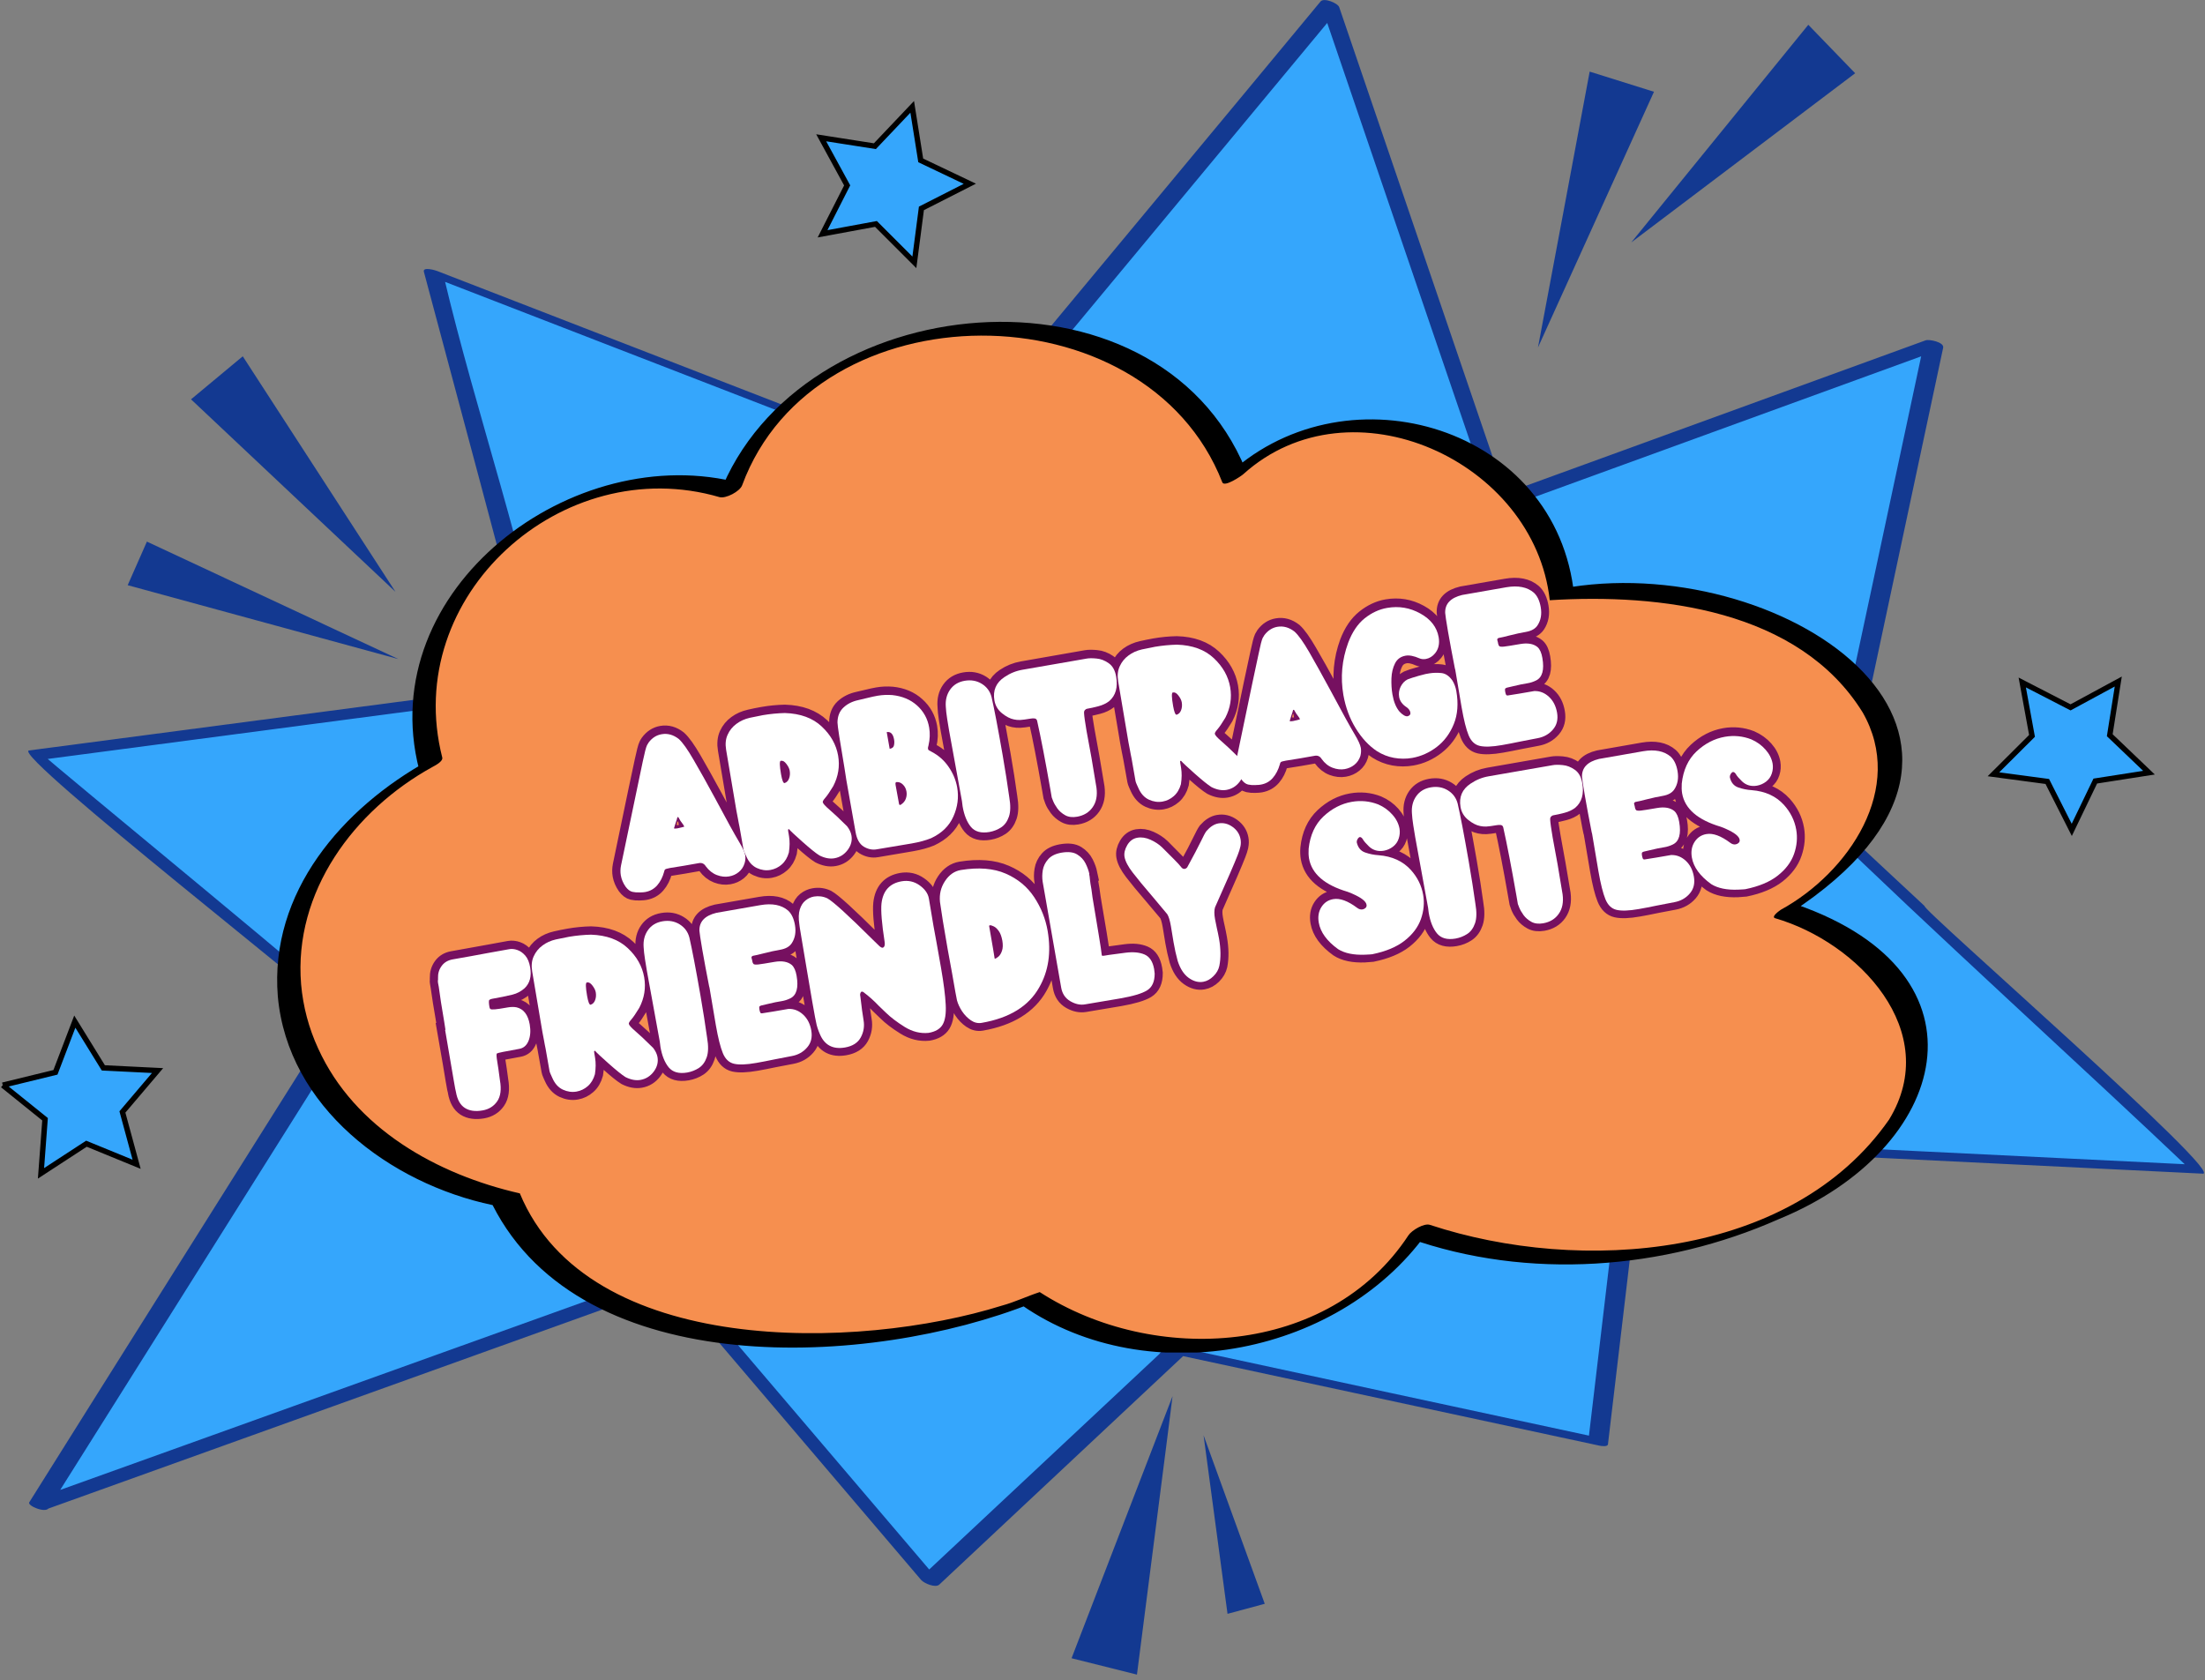 <?xml version="1.0" encoding="UTF-8"?> <svg xmlns="http://www.w3.org/2000/svg" xmlns:xlink="http://www.w3.org/1999/xlink" width="500" zoomAndPan="magnify" viewBox="0 0 375 285.75" height="381" preserveAspectRatio="xMidYMid meet" version="1.0"><rect x="0" y="0" width="375" height="285.75" fill="#808080" stroke="none"/><defs><g></g><clipPath id="89a24d36c6"><path d="M 4 0 L 374.836 0 L 374.836 270 L 4 270 Z M 4 0 " clip-rule="nonzero"></path></clipPath><clipPath id="98f868c3f1"><path d="M 182 237 L 200 237 L 200 284.75 L 182 284.75 Z M 182 237 " clip-rule="nonzero"></path></clipPath><clipPath id="276cc6f224"><path d="M 0.164 173 L 27 173 L 27 200 L 0.164 200 Z M 0.164 173 " clip-rule="nonzero"></path></clipPath><clipPath id="361184a54b"><path d="M 0.164 160 L 40 160 L 40 213 L 0.164 213 Z M 0.164 160 " clip-rule="nonzero"></path></clipPath><clipPath id="721c1cea27"><path d="M 326 103 L 374.836 103 L 374.836 155 L 326 155 Z M 326 103 " clip-rule="nonzero"></path></clipPath><clipPath id="c74a40e287"><path d="M 47.137 54.703 L 328 54.703 L 328 230.051 L 47.137 230.051 Z M 47.137 54.703 " clip-rule="nonzero"></path></clipPath></defs><path fill="#35a6fc" d="M 6.633 256.008 L 58.992 172.75 L 5.965 128.453 L 92.559 117.055 C 86.297 93.57 80.027 70.07 73.75 46.555 L 160.367 80.102 L 226.145 0.875 L 255.02 85.488 L 328.855 58.621 L 311.383 140.516 L 373.824 198.93 L 277.836 194.234 C 275.824 211.223 273.812 228.23 271.805 245.254 L 199.969 229.805 L 158.203 268.945 L 114.25 217.348 Z M 6.633 256.008 " fill-opacity="1" fill-rule="nonzero"></path><g clip-path="url(#89a24d36c6)"><path fill="#133991" d="M 8.293 256.512 L 60.648 173.258 C 60.648 172.359 7.715 129.027 7.301 128.359 L 7.023 129.234 L 93.617 117.816 C 89.773 95.207 80.934 70.246 75.43 46.832 L 73.172 46.969 L 159.789 80.516 C 160.203 80.676 161.562 81.184 161.953 80.699 C 183.645 54.566 206 27.676 227.734 1.473 L 224.559 0.508 L 253.43 85.121 C 253.707 85.949 255.641 86.48 256.398 86.203 L 330.238 59.332 L 327.27 58.066 C 321.441 85.328 315.617 112.773 309.77 139.988 C 327.152 157.027 354.551 181.844 372.348 198.77 L 373.203 198.102 L 277.191 193.402 C 276.984 193.402 276.246 193.336 276.199 193.68 C 274.191 210.672 272.18 227.68 270.168 244.703 L 271.574 244.473 C 257.734 241.523 214.98 232.27 201.902 229.461 C 200.059 228.816 198.426 228.539 197.137 230.336 L 156.684 268.211 L 159.766 268.992 L 115.812 217.395 C 115.262 216.75 113.789 216.219 112.961 216.52 L 29.129 246.637 L 5.344 255.176 C 4.191 255.594 7.164 256.973 7.992 256.676 L 115.586 218.016 L 112.73 217.141 L 156.66 268.738 C 157.145 269.293 159.078 270.145 159.746 269.52 L 201.512 230.379 L 200.223 230.449 L 272.055 245.898 C 272.285 245.945 273.391 246.129 273.461 245.668 C 275.473 228.645 277.48 211.641 279.492 194.648 L 278.504 194.922 L 374.492 199.621 C 379.531 200.633 326.254 154.172 327.336 154.125 C 326.324 153.203 314.582 142.242 313.961 141.645 C 312.488 140.078 313.82 137.848 314.074 136.004 L 315.918 127.395 L 330.469 59.148 C 330.676 58.184 328.074 57.676 327.5 57.883 L 253.66 84.754 L 256.629 85.836 C 247.008 57.637 237.383 29.434 227.758 1.223 C 227.504 0.508 225.133 -0.438 224.582 0.254 C 213.621 13.539 168.953 67.207 158.801 79.48 L 160.965 79.664 L 74.348 46.094 C 74.07 45.98 71.84 45.312 72.09 46.234 C 78.383 69.719 84.656 93.219 90.902 116.734 L 91.5 116.25 L 4.906 127.648 C 2.074 128.43 57.91 171.992 57.656 172.844 L 57.309 172.266 C 48.746 185.875 12.734 243.113 4.977 255.523 C 4.609 256.098 7.715 257.434 8.293 256.512 Z M 8.293 256.512 " fill-opacity="1" fill-rule="nonzero"></path></g><path fill="#133991" d="M 261.559 59.105 C 262.523 54.086 269.246 18.074 270.352 12.18 L 281.289 15.609 L 261.559 59.105 " fill-opacity="1" fill-rule="nonzero"></path><path fill="#133991" d="M 282.738 34.699 L 307.535 4.215 L 315.504 12.457 L 277.422 41.238 Z M 282.738 34.699 " fill-opacity="1" fill-rule="nonzero"></path><path fill="#133991" d="M 67.258 100.664 L 41.285 60.602 L 32.488 67.922 L 67.258 100.664 " fill-opacity="1" fill-rule="nonzero"></path><path fill="#133991" d="M 60.211 108.582 L 24.984 92.121 L 21.715 99.535 L 67.762 112.105 Z M 60.211 108.582 " fill-opacity="1" fill-rule="nonzero"></path><path fill="#133991" d="M 204.688 244.125 L 215.094 272.789 L 208.762 274.496 L 204.688 244.125 " fill-opacity="1" fill-rule="nonzero"></path><g clip-path="url(#98f868c3f1)"><path fill="#133991" d="M 198.355 245.852 L 193.359 284.832 L 182.238 282.047 L 199.414 237.473 Z M 198.355 245.852 " fill-opacity="1" fill-rule="nonzero"></path></g><g clip-path="url(#276cc6f224)"><path fill="#35a6fc" d="M 0.465 184.77 L 9.441 182.582 L 12.734 173.949 L 17.594 181.824 L 26.824 182.281 L 20.84 189.328 L 23.258 198.238 L 14.715 194.738 L 6.98 199.781 L 7.668 190.57 L 0.465 184.77 " fill-opacity="1" fill-rule="nonzero"></path></g><g clip-path="url(#361184a54b)"><path stroke-linecap="butt" transform="matrix(0.23, 0, 0, 0.23, 0.164, 0.024)" fill="none" stroke-linejoin="miter" d="M 1.307 802.4 L 40.295 792.899 L 54.597 755.404 L 75.702 789.608 L 115.793 791.593 L 89.801 822.199 L 100.303 860.898 L 63.199 845.697 L 29.606 867.6 L 32.592 827.594 L 1.307 802.4 " stroke="#000000" stroke-width="4" stroke-opacity="1" stroke-miterlimit="10"></path></g><path fill="#35a6fc" d="M 352.711 141.301 L 348.543 133.059 L 339.379 131.836 L 345.941 125.297 L 344.281 116.203 L 352.504 120.441 L 360.629 116.043 L 359.18 125.184 L 365.855 131.562 L 356.715 132.988 Z M 352.711 141.301 " fill-opacity="1" fill-rule="nonzero"></path><g clip-path="url(#721c1cea27)"><path stroke-linecap="butt" transform="matrix(0.23, 0, 0, 0.23, 0.164, 0.024)" fill="none" stroke-linejoin="miter" d="M 1531.205 613.604 L 1513.102 577.806 L 1473.3 572.495 L 1501.803 544.095 L 1494.592 504.598 L 1530.305 523.006 L 1565.595 503.902 L 1559.3 543.603 L 1588.295 571.308 L 1548.595 577.5 Z M 1531.205 613.604 " stroke="#000000" stroke-width="4" stroke-opacity="1" stroke-miterlimit="10"></path></g><path stroke-linecap="butt" transform="matrix(0.23, 0, 0, 0.23, 0.164, 0.024)" fill-opacity="1" fill="#35a6fc" fill-rule="nonzero" stroke-linejoin="miter" d="M 675.395 193.902 L 646.994 165.501 L 607.498 172.796 L 625.702 136.998 L 606.497 101.794 L 646.197 108.004 L 673.8 78.907 L 680.095 118.506 L 716.402 135.794 L 680.604 153.998 Z M 675.395 193.902 " stroke="#000000" stroke-width="4" stroke-opacity="1" stroke-miterlimit="10"></path><path fill="#f68f4f" d="M 49.238 168.441 C 50.781 185.969 66.117 199.719 86.438 204.008 C 91.133 228.152 149.328 234.035 175.641 220.887 C 194.039 235.242 229.875 229.25 241.387 209.465 C 250.934 213.02 262.848 214.605 275.57 213.488 C 320.102 210.895 347.691 171.906 303.695 155.004 C 343.422 130.234 309.371 95.516 265.555 101.039 C 262.445 75.148 228.758 62.945 209.844 80.961 C 198.195 46.445 135.199 49.016 124.242 83.398 C 95.895 75.484 65.691 101.574 73.273 129.898 C 57.621 138.418 47.852 152.926 49.238 168.441 Z M 49.238 168.441 " fill-opacity="1" fill-rule="nonzero"></path><g clip-path="url(#c74a40e287)"><path fill="#000000" d="M 47.25 169.492 C 48.949 188.316 66.32 201.305 83.777 204.973 C 99.094 235.172 148.031 232.582 175.414 221.691 L 173.828 222.027 C 195.402 236.961 228.555 230.457 243.266 208.84 L 239.598 210.605 C 259.855 217.781 282.992 216.016 302.508 207.363 C 331.504 195.492 339.598 165.715 305.527 153.844 L 304.52 155.273 C 349.969 125.562 304.297 94.086 267.141 99.852 L 267.566 99.988 C 263.676 71.82 227.953 62.141 208.277 81.297 L 211.855 79.91 C 196.609 42.934 135.844 48.68 122.277 84.227 L 126.074 82.215 C 97.574 74.523 63.414 100.168 71.281 130.906 L 72.98 129.297 C 58.25 137.41 45.797 151.762 47.25 169.492 C 47.293 169.918 51.316 168.688 51.207 167.414 C 49.91 151.676 60.215 137.793 73.539 130.457 C 73.988 130.211 75.371 129.52 75.215 128.848 C 68.195 101.352 95.629 76.738 122.387 84.562 C 123.461 84.828 125.809 83.602 126.211 82.551 C 138.684 48.703 194.844 48.66 207.875 82.035 C 208.211 82.93 211.117 80.961 211.453 80.648 C 229.762 64.152 260.973 78.391 263.566 102.09 C 282.254 100.926 305.93 103.676 316.773 121.16 C 324.172 134.035 314.402 148.41 302.867 154.738 C 302.711 154.848 301.168 155.898 301.859 156.168 C 316.059 160.281 330.43 175.438 321.266 190.438 C 304.723 214.16 268.797 216.773 243.223 208.348 C 242.215 207.965 240.07 209.285 239.531 210.113 C 226.031 230.68 196.23 232.312 176.824 219.77 C 174.68 220.465 172.555 221.492 170.387 222.074 C 145.949 229.719 99.988 230.902 88.406 202.98 C 74.367 199.785 60.305 191.961 54.113 178.344 C 52.512 174.867 51.543 171.223 51.207 167.414 C 51.184 166.965 47.137 168.219 47.25 169.492 Z M 47.25 169.492 " fill-opacity="1" fill-rule="nonzero"></path></g><path stroke-linecap="butt" transform="matrix(0.738, -0.129, 0.129, 0.738, 52.931, 133.949)" fill="none" stroke-linejoin="miter" d="M 70.576 36.384 C 71.709 36.381 72.7 36.04 73.541 35.345 C 74.392 34.652 75.084 33.72 75.625 32.56 C 75.68 32.395 75.762 32.256 75.871 32.148 C 75.987 32.031 76.405 31.971 77.113 31.973 L 80.25 32.012 L 83.774 32.013 C 84.451 32.014 84.913 32.338 85.17 32.987 C 85.707 34.064 86.42 34.866 87.297 35.389 C 88.169 35.907 89.061 36.168 89.966 36.167 C 90.817 36.167 91.593 35.969 92.297 35.573 C 93 35.183 93.551 34.601 93.954 33.836 C 94.238 33.24 94.378 32.65 94.377 32.052 C 94.377 31.322 94.11 30.275 93.569 28.916 C 92.831 26.988 91.586 23.353 89.83 18.009 C 88.591 14.311 87.499 11.195 86.569 8.667 C 85.635 6.134 84.8 4.401 84.064 3.463 C 83.018 2.301 81.807 1.72 80.415 1.72 C 79.23 1.72 78.155 2.178 77.198 3.085 C 77.026 3.251 76.867 3.435 76.732 3.634 C 76.446 4.029 75.923 5.176 75.158 7.074 C 74.789 7.915 71.808 15.396 66.209 29.506 C 65.927 30.245 65.782 30.982 65.782 31.712 C 65.783 32.617 65.996 33.522 66.415 34.426 C 66.789 35.163 67.234 35.643 67.753 35.855 C 68.278 36.063 68.778 36.198 69.264 36.261 L 69.607 36.3 C 69.942 36.353 70.27 36.384 70.576 36.384 Z M 80.249 23.397 C 79.768 23.398 79.529 23.341 79.527 23.229 C 79.671 22.947 79.868 22.579 80.116 22.131 C 80.374 21.678 80.573 21.268 80.716 20.902 C 80.801 20.901 80.868 20.912 80.926 20.944 C 81.152 21.618 81.378 22.171 81.611 22.598 C 81.773 22.912 81.858 23.122 81.856 23.228 C 81.856 23.286 81.83 23.313 81.772 23.314 Z M 99.46 36.341 C 100.417 36.344 101.331 36.08 102.195 35.553 C 103.059 35.032 103.744 34.23 104.247 33.165 C 104.703 31.858 104.928 30.653 104.931 29.548 L 104.929 29.04 C 104.928 28.622 104.942 28.269 104.971 27.983 L 105.186 27.899 C 105.5 28.436 106.328 29.548 107.683 31.245 C 109.124 33.084 110.219 34.328 110.957 34.985 C 112.053 35.801 113.141 36.208 114.221 36.205 C 115.459 36.204 116.558 35.761 117.501 34.873 C 118.455 33.981 118.933 32.942 118.928 31.756 C 118.93 31.047 118.719 30.317 118.286 29.549 C 116.848 27.509 115.757 26.06 115.026 25.186 C 114.203 24.196 113.793 23.542 113.795 23.23 C 113.793 23.029 114.058 22.721 114.582 22.299 C 115.105 21.877 115.833 21.131 116.768 20.05 C 118.293 18.041 119.055 15.824 119.056 13.39 C 119.056 10.871 118.212 8.491 116.529 6.245 C 114.842 3.993 112.279 2.52 108.836 1.813 C 107.16 1.558 105.489 1.431 103.822 1.431 C 102.807 1.429 101.791 1.458 100.776 1.514 C 99.581 1.57 98.497 1.836 97.523 2.322 C 96.551 2.799 95.76 3.481 95.15 4.369 C 94.545 5.264 94.243 6.386 94.239 7.745 L 94.157 21.748 C 94.158 22.627 94.165 23.252 94.177 23.635 C 94.191 24.013 94.2 24.327 94.2 24.565 C 94.2 24.809 94.204 25.122 94.221 25.511 C 94.234 25.889 94.239 27.62 94.242 30.7 C 94.24 30.896 94.283 31.163 94.365 31.484 C 94.445 31.81 94.522 32.098 94.583 32.353 C 94.919 33.707 95.558 34.713 96.487 35.367 C 97.421 36.017 98.412 36.343 99.46 36.341 Z M 105.985 17.461 C 105.704 17.406 105.56 16.715 105.56 15.381 C 105.56 13.344 105.717 12.324 106.029 12.325 L 106.119 12.325 C 106.516 12.325 106.864 12.635 107.176 13.245 C 107.487 13.855 107.642 14.395 107.643 14.871 C 107.641 15.522 107.493 16.099 107.197 16.614 C 106.901 17.123 106.497 17.407 105.985 17.461 Z M 132.114 35.918 C 133.866 35.916 135.366 35.776 136.606 35.495 C 139.212 34.78 141.158 33.452 142.456 31.504 C 143.765 29.552 144.417 27.448 144.414 25.188 C 144.414 23.49 144.05 21.844 143.329 20.247 C 142.608 18.645 141.531 17.293 140.089 16.19 C 139.859 16.023 139.687 15.887 139.568 15.776 C 139.457 15.656 139.406 15.526 139.404 15.383 C 139.402 15.213 139.488 14.963 139.663 14.624 C 140.229 13.293 140.511 11.977 140.51 10.681 C 140.511 8.67 139.893 6.874 138.655 5.293 C 137.43 3.704 135.712 2.6 133.508 1.978 C 132.404 1.695 131.317 1.553 130.248 1.552 C 129.507 1.555 128.772 1.58 128.032 1.637 C 127.298 1.694 126.522 1.738 125.702 1.77 C 124.322 1.826 123.121 2.188 122.095 2.85 C 121.081 3.509 120.449 4.553 120.192 5.968 C 120.074 6.673 120.002 10.153 119.975 16.408 L 119.935 19.242 L 119.977 31.203 C 119.975 32.822 120.399 34.002 121.246 34.758 C 122.095 35.504 123.031 35.874 124.056 35.878 Z M 131.004 26.835 C 130.866 26.837 130.797 26.751 130.799 26.587 L 130.756 22.764 C 130.756 22.399 130.769 22.116 130.799 21.915 C 130.823 21.713 130.925 21.614 131.099 21.618 C 131.628 21.652 132.065 21.908 132.404 22.39 C 132.749 22.868 132.919 23.443 132.922 24.121 C 132.918 24.66 132.786 25.177 132.514 25.674 C 132.249 26.163 131.802 26.54 131.181 26.791 Z M 130.836 13.899 L 130.838 10.037 C 131.743 10.036 132.195 10.691 132.195 11.993 C 132.196 12.443 132.111 12.873 131.938 13.287 C 131.771 13.697 131.403 13.897 130.836 13.899 Z M 149.923 36.383 C 150.907 36.385 151.84 36.193 152.716 35.812 C 153.594 35.425 154.308 34.724 154.861 33.709 C 155.415 32.689 155.688 31.245 155.69 29.382 C 155.8 26.444 155.855 23.215 155.857 19.712 C 155.856 13.404 155.789 8.937 155.649 6.309 C 155.532 4.95 154.967 3.82 153.963 2.93 C 152.959 2.041 151.724 1.598 150.253 1.596 C 148.782 1.598 147.58 2.061 146.65 2.994 C 145.714 3.926 145.179 5.145 145.043 6.651 C 144.981 7.068 144.934 7.489 144.91 7.903 C 144.881 8.31 144.86 8.825 144.847 9.447 C 144.834 10.069 144.824 10.973 144.824 12.158 L 144.951 28.452 L 144.91 29.598 C 144.91 31.63 145.26 33.268 145.963 34.518 C 146.677 35.764 147.997 36.386 149.923 36.383 Z M 170.11 36.384 C 171.661 36.385 172.939 35.883 173.939 34.882 C 174.951 33.873 175.493 32.465 175.576 30.654 L 175.619 23.82 L 175.579 17.584 C 175.579 15.494 175.617 14.152 175.7 13.557 C 175.726 13.192 175.843 12.947 176.044 12.824 C 176.243 12.689 176.396 12.626 176.508 12.624 C 177.333 12.625 178.229 12.586 179.202 12.501 C 180.184 12.419 181.036 12.176 181.773 11.775 C 183.469 10.79 184.317 9.049 184.318 6.557 C 184.316 5.112 183.935 4.019 183.171 3.272 C 182.408 2.52 181.558 2.022 180.622 1.774 C 179.688 1.516 178.938 1.391 178.372 1.387 L 163.613 1.391 C 162.116 1.389 160.676 1.699 159.287 2.319 C 157.193 3.25 156.149 4.867 156.147 7.158 C 156.147 8.37 156.544 9.434 157.328 10.338 C 158.122 11.244 158.932 11.851 159.752 12.158 C 160.181 12.333 160.647 12.451 161.148 12.523 C 161.66 12.591 162.454 12.623 163.533 12.626 C 163.813 12.628 164.107 12.668 164.403 12.762 C 164.702 12.841 164.86 13.054 164.891 13.392 C 165.084 17.236 165.179 22.512 165.18 29.217 L 165.178 31.079 C 165.178 31.106 165.234 31.396 165.344 31.949 C 165.464 32.505 165.69 33.116 166.027 33.794 C 166.375 34.473 166.868 35.073 167.518 35.593 C 168.167 36.119 169.032 36.381 170.11 36.384 Z M 189.781 36.343 C 190.744 36.342 191.653 36.077 192.517 35.555 C 193.381 35.029 194.065 34.233 194.569 33.162 C 195.024 31.86 195.25 30.65 195.252 29.55 L 195.25 29.042 C 195.25 28.618 195.264 28.266 195.292 27.985 L 195.513 27.902 C 195.822 28.433 196.655 29.546 198.004 31.247 C 199.451 33.082 200.541 34.33 201.279 34.982 C 202.375 35.798 203.463 36.205 204.542 36.208 C 205.785 36.207 206.879 35.763 207.823 34.869 C 208.777 33.983 209.255 32.939 209.255 31.754 C 209.251 31.049 209.041 30.314 208.614 29.546 C 207.169 27.511 206.079 26.057 205.347 25.188 C 204.525 24.193 204.115 23.539 204.116 23.233 C 204.114 23.031 204.38 22.718 204.903 22.301 C 205.426 21.879 206.155 21.128 207.089 20.052 C 208.614 18.043 209.377 15.821 209.377 13.392 C 209.377 10.873 208.534 8.488 206.85 6.247 C 205.163 3.995 202.601 2.517 199.157 1.815 C 197.487 1.556 195.816 1.429 194.144 1.428 C 193.128 1.431 192.112 1.46 191.098 1.511 C 189.903 1.567 188.818 1.838 187.845 2.319 C 186.873 2.796 186.082 3.483 185.477 4.372 C 184.867 5.261 184.564 6.388 184.565 7.748 L 184.478 21.75 C 184.48 22.624 184.486 23.254 184.499 23.632 C 184.517 24.016 184.522 24.324 184.522 24.568 C 184.522 24.806 184.53 25.125 184.543 25.508 C 184.555 25.891 184.561 27.617 184.564 30.697 C 184.566 30.899 184.605 31.16 184.686 31.486 C 184.772 31.808 184.843 32.101 184.905 32.355 C 185.245 33.711 185.88 34.71 186.813 35.37 C 187.742 36.019 188.734 36.34 189.781 36.343 Z M 196.306 17.463 C 196.025 17.409 195.882 16.712 195.882 15.378 C 195.882 13.341 196.038 12.326 196.35 12.327 L 196.44 12.327 C 196.837 12.327 197.186 12.632 197.497 13.247 C 197.808 13.857 197.963 14.397 197.964 14.873 C 197.962 15.524 197.814 16.101 197.519 16.611 C 197.223 17.125 196.818 17.409 196.306 17.463 Z M 212.421 36.386 C 213.554 36.382 214.546 36.037 215.391 35.348 C 216.243 34.65 216.934 33.722 217.475 32.563 C 217.53 32.398 217.612 32.259 217.722 32.145 C 217.838 32.028 218.25 31.973 218.954 31.969 L 222.095 32.014 L 225.614 32.013 C 226.291 32.015 226.758 32.34 227.01 32.987 C 227.552 34.066 228.259 34.867 229.136 35.39 C 230.014 35.908 230.901 36.163 231.805 36.168 C 232.657 36.168 233.433 35.97 234.137 35.574 C 234.851 35.18 235.401 34.604 235.794 33.836 C 236.078 33.24 236.219 32.646 236.222 32.054 C 236.217 31.322 235.95 30.276 235.414 28.918 C 234.681 26.991 233.436 23.355 231.685 18.012 C 230.442 14.309 229.349 11.197 228.409 8.668 C 227.48 6.135 226.646 4.397 225.915 3.46 C 224.864 2.298 223.647 1.72 222.26 1.722 C 221.07 1.721 219.996 2.174 219.038 3.086 C 218.871 3.253 218.717 3.438 218.572 3.635 C 218.291 4.03 217.768 5.177 217.008 7.077 C 216.634 7.916 213.647 15.396 208.049 29.506 C 207.767 30.245 207.622 30.982 207.627 31.713 C 207.623 32.617 207.841 33.523 208.265 34.428 C 208.634 35.164 209.08 35.639 209.603 35.857 C 210.129 36.06 210.629 36.195 211.105 36.257 L 211.447 36.3 C 211.787 36.354 212.11 36.384 212.421 36.386 Z M 222.094 23.399 C 221.608 23.394 221.369 23.341 221.367 23.23 C 221.511 22.948 221.713 22.581 221.971 22.134 C 222.225 21.676 222.419 21.265 222.562 20.898 C 222.641 20.901 222.713 20.914 222.777 20.941 C 222.997 21.62 223.224 22.172 223.451 22.598 C 223.624 22.909 223.709 23.12 223.711 23.231 C 223.707 23.283 223.68 23.316 223.628 23.312 Z M 247.323 36.302 C 249.36 36.302 251.332 35.8 253.237 34.798 C 255.148 33.793 256.72 32.305 257.945 30.344 C 259.177 28.378 259.793 25.935 259.793 23.025 C 259.793 22.146 259.634 21.325 259.324 20.557 C 258.791 19.426 258.072 18.724 257.161 18.454 C 256.255 18.185 255.369 18.052 254.5 18.054 L 253.559 18.054 L 251.99 18.188 C 250.86 18.297 249.985 18.425 249.362 18.571 C 248.625 18.792 248.006 19.245 247.507 19.925 C 247.018 20.602 246.771 21.352 246.771 22.172 C 246.773 23.104 247.198 23.972 248.044 24.765 C 248.184 24.874 248.321 25.057 248.461 25.314 C 248.608 25.567 248.68 25.823 248.678 26.077 C 248.676 26.299 248.621 26.464 248.513 26.566 C 248.401 26.663 248.219 26.737 247.965 26.794 C 247.452 26.794 246.885 26.341 246.265 25.439 C 245.67 24.42 245.377 23.067 245.377 21.368 C 245.373 20.177 245.511 18.958 245.778 17.702 C 246.046 16.437 246.507 15.369 247.158 14.488 C 247.804 13.611 248.695 13.173 249.827 13.175 C 250.679 13.175 251.67 13.56 252.801 14.323 C 253.222 14.582 253.687 14.705 254.201 14.705 C 255.047 14.705 255.826 14.396 256.527 13.777 C 257.458 12.955 257.928 11.81 257.925 10.338 C 257.928 8.016 256.875 6.012 254.768 4.321 C 252.662 2.621 250.254 1.772 247.54 1.77 C 245.73 1.772 243.936 2.258 242.152 3.233 C 240.373 4.208 238.814 5.81 237.481 8.048 C 235.416 11.636 234.388 15.473 234.387 19.542 C 234.387 22.394 234.868 25.039 235.824 27.476 C 236.791 29.909 238.082 31.886 239.689 33.41 C 240.739 34.37 241.92 35.09 243.232 35.578 C 244.545 36.061 245.906 36.298 247.323 36.302 Z M 267.893 36.931 C 269.11 36.931 270.533 36.904 272.172 36.851 C 273.357 36.82 274.673 36.801 276.115 36.787 C 277.561 36.775 278.807 36.336 279.863 35.473 C 280.928 34.611 281.462 33.402 281.458 31.846 C 281.461 30.285 281.057 28.987 280.25 27.941 C 279.449 26.892 278.428 26.285 277.181 26.12 C 274.609 26.122 272.585 26.107 271.114 26.078 C 270.913 26.043 270.793 25.943 270.753 25.777 C 270.709 25.606 270.69 25.38 270.687 25.094 C 270.689 24.814 270.718 24.612 270.774 24.506 C 270.825 24.393 270.985 24.326 271.239 24.296 C 271.494 24.261 271.918 24.229 272.514 24.206 L 274.471 24.124 C 274.837 24.119 275.349 24.124 276.011 24.123 C 276.677 24.122 277.351 24.023 278.032 23.819 C 279.56 23.371 280.319 21.778 280.321 19.038 C 280.322 17.847 280.094 16.971 279.637 16.405 C 278.879 15.5 277.635 15.05 275.91 15.051 C 274.037 15.047 272.808 15.029 272.211 14.988 C 271.617 14.937 271.268 14.845 271.154 14.709 C 271.047 14.563 270.99 14.347 270.991 14.066 L 270.989 13.897 L 270.949 13.218 C 270.951 13.022 271.073 12.901 271.321 12.843 C 271.887 12.842 272.726 12.797 273.826 12.709 C 275.269 12.595 276.543 12.542 277.649 12.544 C 278.919 12.544 279.865 12.217 280.486 11.568 C 281.447 10.545 281.925 9.232 281.925 7.623 C 281.927 6.126 281.602 4.953 280.951 4.104 C 279.71 2.575 277.732 1.812 275.016 1.815 L 264.836 1.812 C 262.124 1.979 260.628 3.094 260.342 5.156 C 260.283 5.617 260.251 7.045 260.25 9.447 C 260.252 10.744 260.258 12.073 260.269 13.435 C 260.287 14.793 260.299 15.938 260.31 16.871 C 260.333 17.801 260.357 18.271 260.384 18.27 L 260.342 26.915 C 260.342 29.83 260.498 32.001 260.809 33.431 C 261.121 34.861 261.809 35.801 262.879 36.247 C 263.958 36.705 265.628 36.933 267.893 36.931 Z M 267.893 36.931 " stroke="#761060" stroke-width="3.712" stroke-opacity="1" stroke-miterlimit="4"></path><path stroke-linecap="butt" transform="matrix(0.738, -0.129, 0.129, 0.738, 52.931, 133.949)" fill="none" stroke-linejoin="miter" d="M 25.737 78.893 C 27.182 78.891 28.383 78.402 29.341 77.432 C 30.306 76.451 30.791 74.912 30.791 72.821 C 30.871 70.872 30.916 69.462 30.915 68.589 C 30.917 67.425 30.989 66.797 31.143 66.702 C 31.299 66.597 33.022 66.548 36.299 66.543 C 37.293 66.547 38.096 66.068 38.703 65.105 C 39.309 64.147 39.617 62.931 39.614 61.459 C 39.612 59.252 38.867 57.821 37.366 57.173 C 36.802 56.947 36.119 56.833 35.325 56.832 L 34.818 56.829 C 32.78 56.833 31.665 56.734 31.462 56.529 C 31.355 56.447 31.297 56.294 31.299 56.067 C 31.297 55.077 31.381 54.536 31.546 54.438 C 31.718 54.336 31.933 54.283 32.187 54.285 C 33.944 54.285 35.512 54.241 36.902 54.16 C 37.97 54.076 38.958 53.751 39.861 53.184 C 41.251 52.283 41.944 50.796 41.944 48.732 C 41.945 47.573 41.732 46.642 41.305 45.937 C 40.884 45.224 40.367 44.7 39.759 44.361 C 39.152 44.022 38.551 43.854 37.958 43.856 L 32.998 43.896 C 30.597 43.922 27.89 43.937 24.89 43.938 C 23.789 43.936 22.887 44.287 22.173 44.983 C 21.47 45.675 21.046 46.527 20.901 47.544 C 20.872 47.74 20.837 47.909 20.798 48.04 C 20.755 48.164 20.736 48.367 20.735 48.648 L 20.732 49.541 C 20.652 51.517 20.613 54.172 20.612 57.516 C 20.582 58.109 20.567 58.741 20.571 59.419 L 20.476 59.418 C 20.477 65.843 20.464 69.714 20.433 71.042 C 20.433 72.682 20.447 73.573 20.476 73.711 C 20.477 75.494 20.937 76.802 21.854 77.639 C 22.778 78.472 24.071 78.888 25.737 78.893 Z M 47.454 78.341 C 48.418 78.34 49.325 78.08 50.19 77.553 C 51.053 77.032 51.738 76.231 52.241 75.165 C 52.697 73.858 52.923 72.654 52.925 71.548 L 52.924 71.04 C 52.923 70.617 52.937 70.264 52.965 69.984 L 53.186 69.9 C 53.496 70.431 54.327 71.549 55.677 73.245 C 57.124 75.085 58.214 76.328 58.951 76.986 C 60.047 77.801 61.135 78.208 62.215 78.206 C 63.458 78.206 64.552 77.761 65.495 76.873 C 66.45 75.981 66.927 74.942 66.928 73.752 C 66.924 73.047 66.714 72.312 66.286 71.55 C 64.843 69.51 63.751 68.06 63.02 67.186 C 62.199 66.191 61.788 65.543 61.789 65.231 C 61.787 65.029 62.053 64.721 62.576 64.299 C 63.1 63.877 63.828 63.126 64.762 62.05 C 66.287 60.041 67.049 57.824 67.051 55.39 C 67.051 52.872 66.206 50.491 64.524 48.245 C 62.842 45.994 60.273 44.52 56.83 43.814 C 55.16 43.559 53.489 43.432 51.817 43.431 C 50.801 43.429 49.785 43.458 48.77 43.514 C 47.575 43.57 46.492 43.836 45.518 44.323 C 44.546 44.799 43.755 45.481 43.15 46.37 C 42.539 47.264 42.238 48.386 42.238 49.746 L 42.152 63.748 C 42.152 64.627 42.159 65.252 42.172 65.636 C 42.19 66.015 42.195 66.322 42.195 66.566 C 42.195 66.809 42.203 67.123 42.215 67.511 C 42.229 67.889 42.24 69.616 42.237 72.695 C 42.239 72.897 42.278 73.158 42.359 73.484 C 42.445 73.811 42.516 74.099 42.578 74.353 C 42.918 75.709 43.553 76.714 44.486 77.368 C 45.415 78.017 46.406 78.344 47.454 78.341 Z M 53.98 59.461 C 53.698 59.407 53.554 58.715 53.554 57.381 C 53.555 55.344 53.711 54.324 54.023 54.325 L 54.113 54.325 C 54.51 54.325 54.859 54.63 55.17 55.245 C 55.482 55.855 55.636 56.395 55.638 56.872 C 55.635 57.522 55.492 58.1 55.191 58.614 C 54.896 59.123 54.492 59.407 53.98 59.461 Z M 72.984 78.385 C 73.968 78.382 74.901 78.195 75.777 77.814 C 76.654 77.427 77.369 76.726 77.921 75.711 C 78.475 74.691 78.753 73.247 78.75 71.384 C 78.861 68.44 78.915 65.217 78.918 61.709 C 78.917 55.406 78.849 50.939 78.71 48.306 C 78.593 46.947 78.032 45.823 77.023 44.932 C 76.019 44.043 74.785 43.595 73.314 43.598 C 71.843 43.595 70.64 44.063 69.71 44.996 C 68.78 45.929 68.245 47.143 68.105 48.648 C 68.041 49.07 68.001 49.487 67.97 49.905 C 67.941 50.312 67.921 50.822 67.908 51.444 C 67.895 52.066 67.885 52.97 67.889 54.161 L 68.012 70.449 L 67.97 71.6 C 67.971 73.632 68.32 75.27 69.028 76.52 C 69.738 77.761 71.058 78.382 72.984 78.385 Z M 88.757 78.934 C 89.974 78.935 91.398 78.903 93.037 78.85 C 94.222 78.823 95.538 78.799 96.98 78.786 C 98.427 78.773 99.672 78.335 100.733 77.472 C 101.794 76.609 102.327 75.4 102.323 73.849 C 102.325 72.288 101.922 70.985 101.114 69.945 C 100.313 68.895 99.292 68.288 98.046 68.119 C 95.474 68.12 93.45 68.106 91.979 68.077 C 91.778 68.042 91.658 67.941 91.618 67.781 C 91.574 67.604 91.555 67.379 91.558 67.093 C 91.554 66.812 91.583 66.616 91.639 66.504 C 91.696 66.392 91.85 66.324 92.103 66.299 C 92.358 66.264 92.782 66.232 93.379 66.204 L 95.336 66.122 C 95.701 66.122 96.214 66.122 96.876 66.121 C 97.543 66.121 98.216 66.021 98.896 65.822 C 100.424 65.374 101.184 63.777 101.186 61.036 C 101.186 59.851 100.959 58.97 100.502 58.403 C 99.744 57.504 98.5 57.049 96.775 57.049 C 94.901 57.051 93.673 57.027 93.077 56.987 C 92.482 56.936 92.133 56.843 92.019 56.707 C 91.912 56.561 91.854 56.35 91.856 56.065 L 91.853 55.9 L 91.814 55.216 C 91.816 55.021 91.938 54.899 92.186 54.842 C 92.751 54.845 93.59 54.801 94.691 54.707 C 96.133 54.599 97.408 54.541 98.514 54.543 C 99.784 54.542 100.729 54.22 101.351 53.566 C 102.312 52.549 102.79 51.23 102.79 49.621 C 102.792 48.124 102.467 46.951 101.817 46.102 C 100.574 44.578 98.596 43.815 95.882 43.813 L 85.706 43.811 C 82.989 43.978 81.493 45.093 81.207 47.159 C 81.148 47.615 81.116 49.043 81.115 51.445 C 81.117 52.742 81.123 54.071 81.134 55.433 C 81.151 56.796 81.163 57.941 81.176 58.869 C 81.198 59.805 81.223 60.269 81.249 60.269 L 81.207 68.918 C 81.207 71.829 81.362 74.004 81.675 75.429 C 81.986 76.859 82.674 77.799 83.744 78.25 C 84.824 78.703 86.493 78.931 88.757 78.934 Z M 128.455 78.93 C 130.011 78.931 131.16 78.502 131.903 77.637 C 132.657 76.773 133.16 75.316 133.417 73.265 C 133.674 71.215 133.801 68.422 133.799 64.887 C 133.801 60.109 133.786 56.889 133.76 55.217 L 133.797 48.901 C 133.799 47.737 133.268 46.628 132.203 45.575 C 131.15 44.513 129.856 43.98 128.322 43.977 C 125.58 43.981 123.802 45.38 122.98 48.184 C 122.529 49.767 122.26 52.646 122.17 56.832 C 122.169 57.599 121.957 58.022 121.54 58.108 C 121.339 58.105 121.097 57.92 120.81 57.558 L 119.672 55.983 C 115.145 49.564 112.287 45.869 111.099 44.911 C 110.223 44.292 109.235 43.977 108.134 43.981 C 107.425 43.979 106.744 44.157 106.095 44.509 C 105.446 44.862 104.91 45.445 104.481 46.27 C 104.057 47.091 103.836 48.206 103.806 49.624 C 103.779 49.624 103.758 50.658 103.747 52.72 C 103.731 54.786 103.716 57.212 103.706 59.999 C 103.691 62.785 103.685 65.276 103.682 67.477 C 103.684 70.594 103.699 72.147 103.725 72.146 C 103.724 72.972 103.851 73.915 104.109 74.986 C 104.729 77.618 106.426 78.93 109.194 78.931 C 110.946 78.93 112.256 78.391 113.117 77.308 C 113.98 76.215 114.413 74.978 114.412 73.587 C 114.412 72.375 114.481 70.551 114.619 68.119 L 114.62 67.903 C 114.617 67.765 114.668 67.594 114.767 67.394 C 114.87 67.195 114.988 67.094 115.126 67.097 C 115.242 67.096 115.359 67.153 115.47 67.273 C 116.549 68.403 117.539 69.645 118.44 70.998 L 119.714 72.738 C 120.592 73.982 121.799 75.287 123.342 76.662 C 124.88 78.037 126.585 78.794 128.455 78.93 Z M 140.702 78.769 C 147.121 78.766 151.885 76.872 154.991 73.08 C 157.68 69.829 159.036 65.726 159.073 60.78 C 159.074 57.981 158.507 55.284 157.374 52.678 C 156.241 50.073 154.424 47.957 151.916 46.319 C 149.419 44.677 146.117 43.826 142.015 43.772 C 140.545 43.77 139.22 44.385 138.048 45.615 C 136.876 46.844 136.235 48.336 136.125 50.09 C 136.03 52.211 135.989 55.844 135.991 60.993 L 136.028 66.545 C 136.032 70.224 136.048 72.29 136.08 72.74 C 136.166 73.586 136.402 74.474 136.798 75.389 C 137.193 76.31 137.732 77.103 138.41 77.771 C 139.088 78.434 139.85 78.768 140.702 78.769 Z M 146.263 64.933 C 146.173 64.933 146.128 64.915 146.128 64.888 C 146.155 64.549 146.168 62.048 146.167 57.381 C 146.197 57.296 146.257 57.259 146.342 57.258 C 146.538 57.255 146.812 57.382 147.164 57.639 C 147.522 57.892 147.841 58.308 148.124 58.87 C 148.406 59.438 148.551 60.215 148.548 61.204 C 148.55 62.135 148.394 62.876 148.086 63.43 C 147.773 63.979 147.424 64.373 147.041 64.597 C 146.658 64.822 146.401 64.93 146.263 64.933 Z M 172.593 78.684 C 175.588 78.682 177.711 78.433 178.972 77.939 C 180.234 77.439 181.022 76.286 181.332 74.477 L 181.372 73.463 C 181.37 71.711 180.847 70.492 179.801 69.818 C 178.756 69.133 177.366 68.758 175.627 68.688 C 173.887 68.623 172.62 68.571 171.826 68.544 C 171.376 68.545 171.028 68.537 170.788 68.521 C 170.548 68.501 170.393 68.479 170.324 68.451 C 170.254 68.423 170.216 68.369 170.22 68.285 C 170.272 67.717 170.315 66.164 170.345 63.624 C 170.371 61.078 170.385 58.963 170.383 57.275 C 170.386 55.593 170.41 54.242 170.465 53.226 L 170.468 51.871 C 170.494 51.479 170.509 51.154 170.506 50.899 C 170.508 50.64 170.525 50.426 170.559 50.257 L 170.562 49.665 L 170.599 49.666 C 170.574 48.868 170.424 48.027 170.156 47.139 C 169.888 46.246 169.383 45.47 168.647 44.807 C 167.911 44.144 166.767 43.813 165.206 43.815 C 163.825 43.813 162.745 44.122 161.964 44.748 C 161.183 45.368 160.639 46.125 160.33 47.013 C 160.016 47.906 159.865 48.774 159.864 49.625 L 159.865 73.93 C 159.862 75.374 160.371 76.521 161.387 77.37 C 162.405 78.209 163.468 78.633 164.575 78.63 Z M 191.884 78.206 C 192.731 78.206 193.563 77.927 194.369 77.369 C 195.177 76.801 195.748 76.107 196.087 75.288 C 196.738 73.586 197.059 71.563 197.06 69.219 C 197.06 68.34 197.04 67.517 197 66.742 C 196.956 65.962 196.936 65.26 196.938 64.641 C 196.934 63.508 197.09 62.646 197.4 62.05 C 201.129 56.509 203.507 52.886 204.528 51.186 C 204.947 50.481 205.231 49.948 205.379 49.582 L 205.46 49.364 C 205.66 48.854 205.761 48.332 205.758 47.802 C 205.76 46.638 205.33 45.616 204.464 44.724 C 203.604 43.833 202.591 43.387 201.432 43.391 C 200.469 43.387 199.482 43.797 198.457 44.608 C 198.121 44.93 197.584 45.609 196.842 46.649 C 195.938 47.92 194.569 49.703 192.729 51.996 C 192.567 52.169 192.367 52.256 192.14 52.253 C 191.886 52.251 191.67 52.124 191.497 51.871 C 191.161 51.252 190.694 50.53 190.102 49.707 L 187.894 46.528 C 187.303 45.732 186.538 45.017 185.606 44.383 C 184.674 43.75 183.73 43.431 182.767 43.428 C 181.772 43.429 180.922 43.847 180.209 44.685 C 179.504 45.51 179.157 46.349 179.157 47.201 C 179.153 48.221 179.55 49.497 180.348 51.022 C 181.14 52.547 182.314 54.614 183.866 57.213 L 186.456 61.665 C 186.684 62.234 186.8 63.18 186.797 64.503 L 186.759 68.243 C 186.755 69.66 186.826 71.101 186.961 72.575 C 187.218 74.408 187.82 75.809 188.764 76.768 C 189.714 77.727 190.751 78.21 191.884 78.206 Z M 230.724 78.634 C 233.893 78.546 236.486 77.967 238.512 76.881 C 240.533 75.789 242.027 74.382 242.984 72.655 C 243.947 70.928 244.426 69.149 244.424 67.313 C 244.424 65.191 243.832 63.183 242.645 61.282 C 241.208 59.021 239 57.509 236.027 56.747 C 234.982 56.491 234.01 56.115 233.104 55.608 C 232.203 55.101 231.706 54.247 231.616 53.062 C 231.65 52.777 231.763 52.522 231.956 52.296 C 232.155 52.066 232.355 51.953 232.556 51.951 C 232.805 52.01 232.999 52.234 233.135 52.639 C 233.283 53.03 233.635 53.626 234.205 54.419 C 234.97 55.436 236.031 55.938 237.395 55.943 C 238.152 55.943 238.877 55.757 239.566 55.39 C 240.264 55.025 240.795 54.499 241.165 53.807 C 241.53 53.108 241.71 52.378 241.712 51.611 C 241.713 50.452 241.366 49.317 240.676 48.202 C 239.987 47.087 239.062 46.143 237.898 45.379 C 236.117 44.306 234.183 43.773 232.088 43.773 C 229.68 43.771 227.38 44.492 225.181 45.934 C 222.994 47.373 221.477 49.575 220.637 52.545 C 220.434 53.34 220.338 54.075 220.336 54.752 C 220.334 58.286 222.766 61.271 227.628 63.707 C 228.166 64.017 228.534 64.246 228.732 64.381 C 230.488 65.571 231.363 66.559 231.368 67.354 C 231.366 67.639 231.259 67.859 231.046 68.017 C 230.829 68.17 230.583 68.243 230.297 68.246 C 229.879 68.242 229.499 68.06 229.16 67.694 C 227.353 65.77 225.684 64.807 224.155 64.805 C 222.997 64.804 222.011 65.235 221.204 66.1 C 220.397 66.965 219.995 68.09 219.996 69.477 C 219.994 71.678 221.096 73.913 223.31 76.177 C 224.606 77.366 226.531 78.13 229.075 78.468 C 230.009 78.578 230.56 78.632 230.724 78.634 Z M 249.981 78.383 C 250.971 78.381 251.903 78.195 252.779 77.813 C 253.656 77.426 254.371 76.725 254.924 75.71 C 255.472 74.69 255.75 73.246 255.747 71.383 C 255.858 68.439 255.918 65.216 255.916 61.707 C 255.914 55.405 255.846 50.938 255.707 48.31 C 255.59 46.945 255.029 45.821 254.021 44.931 C 253.017 44.041 251.783 43.593 250.311 43.596 C 248.84 43.594 247.642 44.062 246.707 44.994 C 245.777 45.927 245.242 47.146 245.101 48.651 C 245.044 49.07 244.997 49.49 244.967 49.903 C 244.939 50.311 244.923 50.827 244.904 51.448 C 244.892 52.065 244.887 52.974 244.887 54.159 L 245.009 70.452 L 244.968 71.598 C 244.968 73.63 245.322 75.269 246.025 76.519 C 246.735 77.759 248.055 78.381 249.981 78.383 Z M 270.168 78.385 C 271.724 78.386 273.002 77.884 274.002 76.883 C 275.008 75.874 275.556 74.466 275.639 72.655 L 275.677 65.82 L 275.637 59.585 C 275.636 57.495 275.68 56.153 275.762 55.559 C 275.789 55.193 275.901 54.948 276.102 54.824 C 276.305 54.69 276.459 54.627 276.571 54.625 C 277.391 54.626 278.287 54.586 279.264 54.502 C 280.242 54.419 281.099 54.177 281.83 53.775 C 283.526 52.79 284.38 51.05 284.375 48.557 C 284.379 47.113 283.993 46.019 283.229 45.272 C 282.471 44.521 281.622 44.018 280.681 43.769 C 279.751 43.517 279.001 43.387 278.435 43.388 L 263.677 43.387 C 262.179 43.39 260.733 43.699 259.345 44.319 C 257.256 45.251 256.208 46.863 256.209 49.159 C 256.21 50.371 256.601 51.434 257.391 52.339 C 258.186 53.24 258.99 53.851 259.814 54.159 C 260.239 54.333 260.705 54.452 261.211 54.524 C 261.723 54.592 262.516 54.625 263.59 54.627 C 263.876 54.624 264.165 54.669 264.462 54.758 C 264.759 54.841 264.923 55.055 264.949 55.393 C 265.141 59.236 265.237 64.513 265.237 71.217 L 265.241 73.08 C 265.241 73.107 265.296 73.397 265.406 73.951 C 265.521 74.505 265.748 75.116 266.09 75.795 C 266.433 76.469 266.931 77.074 267.581 77.595 C 268.23 78.121 269.094 78.382 270.168 78.385 Z M 292.091 78.932 C 293.308 78.932 294.731 78.905 296.371 78.847 C 297.555 78.821 298.871 78.802 300.312 78.789 C 301.754 78.775 303.006 78.332 304.061 77.474 C 305.127 76.607 305.66 75.403 305.656 73.847 C 305.658 72.286 305.256 70.983 304.448 69.943 C 303.647 68.893 302.625 68.286 301.379 68.122 C 298.808 68.118 296.783 68.109 295.311 68.08 C 295.111 68.045 294.991 67.944 294.951 67.779 C 294.907 67.607 294.889 67.376 294.885 67.095 C 294.887 66.81 294.916 66.614 294.972 66.507 C 295.023 66.394 295.178 66.326 295.437 66.297 C 295.692 66.262 296.115 66.23 296.708 66.201 L 298.669 66.12 C 299.034 66.12 299.548 66.12 300.209 66.119 C 300.875 66.124 301.544 66.023 302.23 65.82 C 303.758 65.372 304.517 63.779 304.519 61.039 C 304.52 59.848 304.292 58.972 303.835 58.406 C 303.077 57.501 301.833 57.051 300.108 57.047 C 298.235 57.048 297.005 57.03 296.41 56.984 C 295.815 56.939 295.466 56.846 295.353 56.705 C 295.24 56.563 295.188 56.348 295.189 56.068 L 295.187 55.898 L 295.147 55.214 C 295.143 55.022 295.271 54.897 295.518 54.844 C 296.085 54.843 296.918 54.798 298.024 54.71 C 299.467 54.596 300.741 54.543 301.847 54.54 C 303.116 54.545 304.063 54.218 304.684 53.569 C 305.645 52.546 306.123 51.233 306.123 49.624 C 306.125 48.127 305.8 46.954 305.15 46.1 C 303.908 44.576 301.929 43.813 299.215 43.811 L 289.034 43.813 C 286.322 43.981 284.826 45.095 284.54 47.157 C 284.477 47.612 284.449 49.046 284.448 51.448 C 284.45 52.745 284.456 54.074 284.468 55.431 C 284.484 56.794 284.496 57.939 284.508 58.872 C 284.531 59.802 284.555 60.272 284.582 60.271 L 284.54 68.916 C 284.54 71.831 284.696 74.002 285.007 75.432 C 285.319 76.862 286.007 77.802 287.077 78.248 C 288.156 78.706 289.826 78.934 292.091 78.932 Z M 316.68 78.632 C 319.848 78.549 322.442 77.965 324.467 76.884 C 326.488 75.791 327.982 74.385 328.94 72.658 C 329.897 70.93 330.378 69.146 330.38 67.31 C 330.379 65.194 329.787 63.185 328.6 61.285 C 327.164 59.019 324.957 57.507 321.983 56.75 C 320.937 56.494 319.967 56.113 319.059 55.61 C 318.154 55.098 317.656 54.249 317.568 53.059 C 317.606 52.78 317.719 52.525 317.913 52.294 C 318.111 52.069 318.31 51.956 318.512 51.954 C 318.761 52.008 318.954 52.237 319.091 52.637 C 319.234 53.032 319.591 53.624 320.156 54.421 C 320.926 55.433 321.986 55.941 323.346 55.94 C 324.108 55.941 324.833 55.76 325.521 55.393 C 326.22 55.028 326.752 54.497 327.115 53.808 C 327.485 53.111 327.666 52.381 327.667 51.614 C 327.669 50.45 327.322 49.315 326.632 48.205 C 325.938 47.084 325.017 46.146 323.855 45.377 C 322.072 44.309 320.14 43.771 318.044 43.771 C 315.636 43.774 313.335 44.495 311.137 45.937 C 308.95 47.371 307.433 49.577 306.593 52.542 C 306.391 53.338 306.289 54.072 306.293 54.749 C 306.29 58.284 308.722 61.269 313.583 63.709 C 314.122 64.02 314.49 64.243 314.688 64.384 C 316.445 65.568 317.32 66.557 317.318 67.356 C 317.322 67.637 317.215 67.856 317.002 68.015 C 316.785 68.168 316.538 68.246 316.253 68.244 C 315.835 68.245 315.454 68.062 315.116 67.697 C 313.304 65.767 311.641 64.805 310.111 64.808 C 308.952 64.807 307.967 65.238 307.16 66.103 C 306.354 66.962 305.951 68.088 305.948 69.474 C 305.949 71.681 307.053 73.91 309.26 76.179 C 310.562 77.364 312.482 78.127 315.032 78.466 C 315.965 78.576 316.51 78.634 316.68 78.632 Z M 316.68 78.632 " stroke="#761060" stroke-width="3.712" stroke-opacity="1" stroke-miterlimit="4"></path><g fill="#ffffff" fill-opacity="1"><g transform="translate(107.129, 151.881)"><g><path d="M 2.594 -0.156 C 3.414 -0.301 4.098 -0.68 4.641 -1.297 C 5.18 -1.922 5.578 -2.703 5.828 -3.641 C 5.848 -3.766 5.891 -3.875 5.953 -3.969 C 6.023 -4.062 6.32 -4.156 6.844 -4.25 L 9.172 -4.625 L 11.75 -5.078 C 12.25 -5.16 12.633 -4.977 12.906 -4.531 C 13.445 -3.812 14.07 -3.316 14.781 -3.047 C 15.5 -2.773 16.191 -2.695 16.859 -2.812 C 17.484 -2.914 18.031 -3.16 18.5 -3.547 C 18.977 -3.93 19.312 -4.43 19.5 -5.047 C 19.645 -5.516 19.68 -5.969 19.609 -6.406 C 19.504 -6.945 19.164 -7.691 18.594 -8.641 C 17.801 -9.961 16.414 -12.477 14.438 -16.188 C 13.039 -18.77 11.832 -20.93 10.812 -22.672 C 9.801 -24.422 8.969 -25.594 8.312 -26.188 C 7.383 -26.906 6.414 -27.176 5.406 -27 C 4.52 -26.852 3.781 -26.383 3.188 -25.594 C 3.082 -25.445 2.988 -25.289 2.906 -25.125 C 2.738 -24.781 2.5 -23.863 2.188 -22.375 C 2.031 -21.695 0.797 -15.789 -1.516 -4.656 C -1.629 -4.082 -1.641 -3.523 -1.547 -2.984 C -1.43 -2.316 -1.16 -1.676 -0.734 -1.062 C -0.367 -0.57 0.016 -0.281 0.422 -0.188 C 0.836 -0.102 1.227 -0.07 1.594 -0.094 L 1.844 -0.094 C 2.102 -0.094 2.352 -0.113 2.594 -0.156 Z M 8.062 -10.984 C 7.695 -10.922 7.508 -10.93 7.5 -11.016 C 7.562 -11.254 7.656 -11.555 7.781 -11.922 C 7.914 -12.285 8.016 -12.609 8.078 -12.891 C 8.141 -12.898 8.191 -12.898 8.234 -12.891 C 8.484 -12.41 8.727 -12.031 8.969 -11.75 C 9.125 -11.539 9.207 -11.395 9.219 -11.312 C 9.227 -11.27 9.219 -11.25 9.188 -11.25 Z M 8.062 -10.984 "></path></g></g></g><g fill="#ffffff" fill-opacity="1"><g transform="translate(125.911, 148.606)"><g><path d="M 5.125 -0.641 C 5.832 -0.766 6.469 -1.07 7.031 -1.562 C 7.602 -2.062 8.008 -2.738 8.25 -3.594 C 8.406 -4.625 8.414 -5.539 8.281 -6.344 L 8.219 -6.734 C 8.156 -7.047 8.117 -7.301 8.109 -7.5 L 8.25 -7.594 C 8.551 -7.25 9.312 -6.535 10.531 -5.453 C 11.844 -4.285 12.812 -3.504 13.438 -3.109 C 14.352 -2.648 15.207 -2.488 16 -2.625 C 16.914 -2.789 17.664 -3.258 18.25 -4.031 C 18.832 -4.812 19.047 -5.641 18.891 -6.516 C 18.797 -7.035 18.551 -7.551 18.156 -8.062 C 16.82 -9.383 15.828 -10.32 15.172 -10.875 C 14.441 -11.5 14.055 -11.926 14.016 -12.156 C 13.984 -12.301 14.133 -12.562 14.469 -12.938 C 14.801 -13.32 15.242 -13.973 15.797 -14.891 C 16.66 -16.555 16.938 -18.289 16.625 -20.094 C 16.301 -21.945 15.375 -23.594 13.844 -25.031 C 12.312 -26.477 10.223 -27.242 7.578 -27.328 C 6.316 -27.297 5.07 -27.176 3.844 -26.969 C 3.094 -26.832 2.348 -26.68 1.609 -26.516 C 0.734 -26.316 -0.023 -25.973 -0.672 -25.484 C -1.328 -25.004 -1.82 -24.395 -2.156 -23.656 C -2.5 -22.926 -2.586 -22.066 -2.422 -21.078 L -0.672 -10.719 C -0.555 -10.07 -0.469 -9.609 -0.406 -9.328 C -0.352 -9.047 -0.312 -8.816 -0.281 -8.641 C -0.25 -8.461 -0.203 -8.234 -0.141 -7.953 C -0.086 -7.68 0.133 -6.406 0.531 -4.125 C 0.562 -3.977 0.629 -3.789 0.734 -3.562 C 0.848 -3.332 0.941 -3.125 1.016 -2.938 C 1.43 -1.988 2.023 -1.332 2.797 -0.969 C 3.566 -0.613 4.344 -0.504 5.125 -0.641 Z M 7.5 -15.406 C 7.289 -15.414 7.098 -15.91 6.922 -16.891 C 6.66 -18.391 6.645 -19.16 6.875 -19.203 L 6.938 -19.203 C 7.227 -19.254 7.523 -19.078 7.828 -18.672 C 8.141 -18.266 8.328 -17.883 8.391 -17.531 C 8.473 -17.051 8.438 -16.602 8.281 -16.188 C 8.133 -15.781 7.875 -15.52 7.5 -15.406 Z M 7.5 -15.406 "></path></g></g></g><g fill="#ffffff" fill-opacity="1"><g transform="translate(145.038, 145.271)"><g><path d="M 10.031 -1.812 C 11.32 -2.039 12.414 -2.336 13.312 -2.703 C 15.133 -3.555 16.398 -4.789 17.109 -6.406 C 17.828 -8.02 18.039 -9.66 17.75 -11.328 C 17.531 -12.578 17.047 -13.742 16.297 -14.828 C 15.555 -15.922 14.586 -16.781 13.391 -17.406 C 13.203 -17.5 13.055 -17.578 12.953 -17.641 C 12.859 -17.703 12.801 -17.789 12.781 -17.906 C 12.758 -18.031 12.789 -18.227 12.875 -18.5 C 13.113 -19.551 13.148 -20.555 12.984 -21.516 C 12.734 -23.004 12.051 -24.254 10.938 -25.266 C 9.82 -26.273 8.41 -26.867 6.703 -27.047 C 5.848 -27.109 5.023 -27.07 4.234 -26.938 C 3.691 -26.844 3.156 -26.727 2.625 -26.594 C 2.094 -26.457 1.523 -26.32 0.922 -26.188 C -0.098 -25.969 -0.938 -25.547 -1.594 -24.922 C -2.258 -24.305 -2.598 -23.461 -2.609 -22.391 C -2.609 -21.848 -2.211 -19.27 -1.422 -14.656 L -1.094 -12.547 L 0.469 -3.734 C 0.676 -2.535 1.141 -1.711 1.859 -1.266 C 2.586 -0.828 3.328 -0.676 4.078 -0.812 Z M 8.062 -8.359 C 7.957 -8.336 7.891 -8.395 7.859 -8.531 L 7.344 -11.359 C 7.289 -11.617 7.258 -11.828 7.25 -11.984 C 7.25 -12.141 7.312 -12.227 7.438 -12.25 C 7.844 -12.281 8.203 -12.141 8.516 -11.828 C 8.836 -11.523 9.039 -11.129 9.125 -10.641 C 9.195 -10.234 9.16 -9.828 9.016 -9.422 C 8.879 -9.023 8.598 -8.688 8.172 -8.406 Z M 6.266 -17.906 L 5.766 -20.75 C 6.43 -20.863 6.848 -20.441 7.016 -19.484 C 7.078 -19.148 7.07 -18.82 7 -18.5 C 6.938 -18.176 6.691 -17.977 6.266 -17.906 Z M 6.266 -17.906 "></path></g></g></g><g fill="#ffffff" fill-opacity="1"><g transform="translate(163.444, 142.061)"><g><path d="M 4.828 -0.547 C 5.555 -0.68 6.219 -0.941 6.812 -1.328 C 7.414 -1.723 7.859 -2.332 8.141 -3.156 C 8.422 -3.977 8.441 -5.078 8.203 -6.453 C 7.898 -8.641 7.523 -11.023 7.078 -13.609 C 6.266 -18.273 5.633 -21.57 5.188 -23.5 C 4.938 -24.469 4.383 -25.219 3.531 -25.75 C 2.676 -26.281 1.703 -26.453 0.609 -26.266 C -0.461 -26.078 -1.285 -25.578 -1.859 -24.766 C -2.43 -23.953 -2.676 -22.988 -2.594 -21.875 C -2.582 -21.562 -2.555 -21.25 -2.516 -20.938 C -2.484 -20.625 -2.43 -20.238 -2.359 -19.781 C -2.297 -19.332 -2.188 -18.664 -2.031 -17.781 L 0.156 -5.781 L 0.266 -4.906 C 0.523 -3.414 0.992 -2.254 1.672 -1.422 C 2.359 -0.598 3.41 -0.305 4.828 -0.547 Z M 4.828 -0.547 "></path></g></g></g><g fill="#ffffff" fill-opacity="1"><g transform="translate(173.148, 140.369)"><g><path d="M 10.031 -1.453 C 11.188 -1.66 12.066 -2.195 12.672 -3.062 C 13.285 -3.926 13.504 -5.031 13.328 -6.375 L 12.484 -11.438 L 11.641 -16.031 C 11.379 -17.57 11.238 -18.57 11.219 -19.031 C 11.195 -19.301 11.25 -19.492 11.375 -19.609 C 11.508 -19.734 11.617 -19.801 11.703 -19.812 C 12.305 -19.914 12.961 -20.062 13.672 -20.25 C 14.379 -20.438 14.984 -20.723 15.484 -21.109 C 16.598 -22.066 16.992 -23.461 16.672 -25.297 C 16.492 -26.348 16.07 -27.102 15.406 -27.562 C 14.75 -28.031 14.062 -28.297 13.344 -28.359 C 12.625 -28.43 12.051 -28.426 11.625 -28.344 L 0.75 -26.453 C -0.352 -26.266 -1.379 -25.848 -2.328 -25.203 C -3.754 -24.254 -4.32 -22.93 -4.031 -21.234 C -3.875 -20.348 -3.441 -19.617 -2.734 -19.047 C -2.023 -18.473 -1.348 -18.125 -0.703 -18 C -0.379 -17.926 -0.031 -17.895 0.344 -17.906 C 0.727 -17.926 1.32 -18.004 2.125 -18.141 C 2.332 -18.18 2.551 -18.191 2.781 -18.172 C 3.02 -18.148 3.172 -18.016 3.234 -17.766 C 3.867 -14.941 4.617 -11.055 5.484 -6.109 L 5.719 -4.734 C 5.727 -4.723 5.805 -4.52 5.953 -4.125 C 6.109 -3.738 6.352 -3.312 6.688 -2.844 C 7.031 -2.383 7.473 -2.004 8.016 -1.703 C 8.566 -1.398 9.238 -1.316 10.031 -1.453 Z M 10.031 -1.453 "></path></g></g></g><g fill="#ffffff" fill-opacity="1"><g transform="translate(192.588, 136.979)"><g><path d="M 5.125 -0.641 C 5.832 -0.766 6.469 -1.07 7.031 -1.562 C 7.602 -2.062 8.008 -2.738 8.25 -3.594 C 8.406 -4.625 8.414 -5.539 8.281 -6.344 L 8.219 -6.734 C 8.156 -7.047 8.117 -7.301 8.109 -7.5 L 8.25 -7.594 C 8.551 -7.25 9.312 -6.535 10.531 -5.453 C 11.844 -4.285 12.812 -3.504 13.438 -3.109 C 14.352 -2.648 15.207 -2.488 16 -2.625 C 16.914 -2.789 17.664 -3.258 18.25 -4.031 C 18.832 -4.812 19.047 -5.641 18.891 -6.516 C 18.797 -7.035 18.551 -7.551 18.156 -8.062 C 16.82 -9.383 15.828 -10.32 15.172 -10.875 C 14.441 -11.5 14.055 -11.926 14.016 -12.156 C 13.984 -12.301 14.133 -12.562 14.469 -12.938 C 14.801 -13.32 15.242 -13.973 15.797 -14.891 C 16.66 -16.555 16.938 -18.289 16.625 -20.094 C 16.301 -21.945 15.375 -23.594 13.844 -25.031 C 12.312 -26.477 10.223 -27.242 7.578 -27.328 C 6.316 -27.297 5.07 -27.176 3.844 -26.969 C 3.094 -26.832 2.348 -26.68 1.609 -26.516 C 0.734 -26.316 -0.023 -25.973 -0.672 -25.484 C -1.328 -25.004 -1.82 -24.395 -2.156 -23.656 C -2.5 -22.926 -2.586 -22.066 -2.422 -21.078 L -0.672 -10.719 C -0.555 -10.07 -0.469 -9.609 -0.406 -9.328 C -0.352 -9.047 -0.312 -8.816 -0.281 -8.641 C -0.25 -8.461 -0.203 -8.234 -0.141 -7.953 C -0.086 -7.68 0.133 -6.406 0.531 -4.125 C 0.562 -3.977 0.629 -3.789 0.734 -3.562 C 0.848 -3.332 0.941 -3.125 1.016 -2.938 C 1.43 -1.988 2.023 -1.332 2.797 -0.969 C 3.566 -0.613 4.344 -0.504 5.125 -0.641 Z M 7.5 -15.406 C 7.289 -15.414 7.098 -15.91 6.922 -16.891 C 6.66 -18.391 6.645 -19.16 6.875 -19.203 L 6.938 -19.203 C 7.227 -19.254 7.523 -19.078 7.828 -18.672 C 8.141 -18.266 8.328 -17.883 8.391 -17.531 C 8.473 -17.051 8.438 -16.602 8.281 -16.188 C 8.133 -15.781 7.875 -15.52 7.5 -15.406 Z M 7.5 -15.406 "></path></g></g></g><g fill="#ffffff" fill-opacity="1"><g transform="translate(211.715, 133.644)"><g><path d="M 2.703 -0.188 C 3.535 -0.332 4.219 -0.711 4.75 -1.328 C 5.289 -1.953 5.691 -2.727 5.953 -3.656 C 5.973 -3.781 6.016 -3.891 6.078 -3.984 C 6.148 -4.086 6.445 -4.18 6.969 -4.266 L 9.297 -4.641 L 11.875 -5.094 C 12.375 -5.188 12.766 -5.008 13.047 -4.562 C 13.566 -3.832 14.188 -3.332 14.906 -3.062 C 15.625 -2.789 16.316 -2.711 16.984 -2.828 C 17.609 -2.941 18.156 -3.188 18.625 -3.562 C 19.102 -3.945 19.441 -4.445 19.641 -5.062 C 19.766 -5.539 19.789 -6 19.719 -6.438 C 19.613 -6.977 19.281 -7.719 18.719 -8.656 C 17.926 -9.977 16.539 -12.492 14.562 -16.203 C 13.164 -18.785 11.961 -20.953 10.953 -22.703 C 9.941 -24.453 9.102 -25.625 8.438 -26.219 C 7.508 -26.938 6.535 -27.207 5.516 -27.031 C 4.641 -26.875 3.906 -26.398 3.312 -25.609 C 3.207 -25.461 3.113 -25.305 3.031 -25.141 C 2.863 -24.805 2.629 -23.895 2.328 -22.406 C 2.16 -21.727 0.922 -15.82 -1.391 -4.688 C -1.504 -4.102 -1.516 -3.539 -1.422 -3 C -1.305 -2.332 -1.035 -1.695 -0.609 -1.094 C -0.242 -0.594 0.141 -0.297 0.547 -0.203 C 0.961 -0.117 1.352 -0.086 1.719 -0.109 L 1.969 -0.125 C 2.238 -0.125 2.484 -0.145 2.703 -0.188 Z M 8.188 -11 C 7.82 -10.938 7.633 -10.945 7.625 -11.031 C 7.688 -11.27 7.781 -11.57 7.906 -11.938 C 8.039 -12.301 8.141 -12.625 8.203 -12.906 C 8.266 -12.914 8.316 -12.914 8.359 -12.906 C 8.609 -12.438 8.852 -12.062 9.094 -11.781 C 9.25 -11.57 9.332 -11.426 9.344 -11.344 C 9.352 -11.301 9.336 -11.273 9.297 -11.266 Z M 8.188 -11 "></path></g></g></g><g fill="#ffffff" fill-opacity="1"><g transform="translate(230.591, 130.353)"><g><path d="M 9.578 -1.438 C 11.086 -1.707 12.484 -2.332 13.766 -3.312 C 15.047 -4.301 16.008 -5.598 16.656 -7.203 C 17.312 -8.816 17.453 -10.695 17.078 -12.844 C 16.961 -13.488 16.742 -14.07 16.422 -14.594 C 15.879 -15.375 15.254 -15.801 14.547 -15.875 C 13.848 -15.945 13.176 -15.93 12.531 -15.828 L 11.828 -15.703 L 10.688 -15.406 C 9.883 -15.176 9.254 -14.973 8.797 -14.797 C 8.285 -14.535 7.891 -14.117 7.609 -13.547 C 7.336 -12.984 7.254 -12.398 7.359 -11.797 C 7.484 -11.109 7.906 -10.531 8.625 -10.062 C 8.75 -9.988 8.879 -9.867 9.016 -9.703 C 9.148 -9.535 9.234 -9.359 9.266 -9.172 C 9.297 -9.004 9.273 -8.875 9.203 -8.781 C 9.141 -8.688 9.016 -8.602 8.828 -8.531 C 8.453 -8.457 7.984 -8.719 7.422 -9.312 C 6.836 -10 6.438 -10.973 6.219 -12.234 C 6.07 -13.098 6.016 -14.008 6.047 -14.969 C 6.086 -15.938 6.289 -16.785 6.656 -17.516 C 7.02 -18.242 7.617 -18.68 8.453 -18.828 C 9.078 -18.941 9.863 -18.789 10.812 -18.375 C 11.145 -18.238 11.504 -18.203 11.891 -18.266 C 12.516 -18.379 13.047 -18.707 13.484 -19.25 C 14.066 -19.977 14.266 -20.891 14.078 -21.984 C 13.773 -23.68 12.738 -25.02 10.969 -26 C 9.195 -26.988 7.312 -27.305 5.312 -26.953 C 3.969 -26.723 2.695 -26.133 1.5 -25.188 C 0.312 -24.238 -0.625 -22.848 -1.312 -21.016 C -2.375 -18.109 -2.645 -15.148 -2.125 -12.141 C -1.75 -10.035 -1.051 -8.148 -0.031 -6.484 C 0.988 -4.816 2.191 -3.52 3.578 -2.594 C 4.484 -2.02 5.445 -1.641 6.469 -1.453 C 7.5 -1.266 8.535 -1.258 9.578 -1.438 Z M 9.578 -1.438 "></path></g></g></g><g fill="#ffffff" fill-opacity="1"><g transform="translate(248.59, 127.214)"><g><path d="M 6.844 -0.484 C 7.75 -0.641 8.801 -0.844 10 -1.094 C 10.875 -1.27 11.844 -1.457 12.906 -1.656 C 13.969 -1.852 14.832 -2.336 15.5 -3.109 C 16.176 -3.879 16.414 -4.836 16.219 -5.984 C 16.02 -7.129 15.555 -8.035 14.828 -8.703 C 14.098 -9.379 13.266 -9.703 12.328 -9.672 C 10.43 -9.336 8.93 -9.086 7.828 -8.922 C 7.68 -8.91 7.582 -8.961 7.531 -9.078 C 7.477 -9.203 7.43 -9.367 7.391 -9.578 C 7.359 -9.785 7.352 -9.938 7.375 -10.031 C 7.406 -10.125 7.508 -10.195 7.688 -10.25 C 7.875 -10.301 8.188 -10.375 8.625 -10.469 L 10.062 -10.797 C 10.32 -10.848 10.695 -10.914 11.188 -11 C 11.688 -11.082 12.172 -11.238 12.641 -11.469 C 13.711 -11.988 14.07 -13.266 13.719 -15.297 C 13.57 -16.172 13.297 -16.789 12.891 -17.156 C 12.203 -17.719 11.223 -17.891 9.953 -17.672 C 8.566 -17.43 7.648 -17.285 7.203 -17.234 C 6.766 -17.191 6.492 -17.219 6.391 -17.312 C 6.297 -17.406 6.227 -17.555 6.188 -17.766 L 6.172 -17.891 L 6.047 -18.375 C 6.023 -18.52 6.102 -18.629 6.281 -18.703 C 6.695 -18.773 7.305 -18.914 8.109 -19.125 C 9.172 -19.395 10.109 -19.598 10.922 -19.734 C 11.859 -19.898 12.516 -20.27 12.891 -20.844 C 13.461 -21.707 13.645 -22.738 13.438 -23.938 C 13.25 -25.039 12.859 -25.863 12.266 -26.406 C 11.148 -27.363 9.586 -27.672 7.578 -27.328 L 0.078 -26.016 C -1.891 -25.535 -2.852 -24.52 -2.812 -22.969 C -2.789 -22.613 -2.629 -21.551 -2.328 -19.781 C -2.16 -18.82 -1.984 -17.844 -1.797 -16.844 C -1.609 -15.844 -1.445 -15 -1.312 -14.312 C -1.188 -13.625 -1.113 -13.281 -1.094 -13.281 L -0.016 -6.906 C 0.359 -4.758 0.754 -3.176 1.172 -2.156 C 1.586 -1.145 2.223 -0.539 3.078 -0.344 C 3.93 -0.145 5.188 -0.191 6.844 -0.484 Z M 6.844 -0.484 "></path></g></g></g><g fill="#ffffff" fill-opacity="1"><g transform="translate(76.963, 189.089)"><g><path d="M 5.109 -0.219 C 6.18 -0.406 7.008 -0.922 7.594 -1.766 C 8.176 -2.609 8.332 -3.797 8.062 -5.328 C 7.875 -6.785 7.723 -7.844 7.609 -8.5 C 7.461 -9.352 7.441 -9.82 7.547 -9.906 C 7.648 -10 8.914 -10.258 11.344 -10.688 C 12.07 -10.812 12.598 -11.266 12.922 -12.047 C 13.242 -12.836 13.312 -13.773 13.125 -14.859 C 12.832 -16.492 12.094 -17.457 10.906 -17.75 C 10.457 -17.844 9.941 -17.836 9.359 -17.734 L 9 -17.672 C 7.488 -17.398 6.645 -17.328 6.469 -17.453 C 6.375 -17.504 6.312 -17.613 6.281 -17.781 C 6.156 -18.508 6.148 -18.922 6.266 -19.016 C 6.379 -19.109 6.535 -19.172 6.734 -19.203 C 8.023 -19.43 9.172 -19.664 10.172 -19.906 C 10.961 -20.102 11.656 -20.469 12.25 -21 C 13.145 -21.844 13.461 -23.023 13.203 -24.547 C 13.055 -25.41 12.781 -26.078 12.375 -26.547 C 11.969 -27.016 11.52 -27.332 11.031 -27.5 C 10.539 -27.676 10.07 -27.723 9.625 -27.641 L 5.969 -26.984 C 4.207 -26.648 2.223 -26.289 0.016 -25.906 C -0.805 -25.758 -1.43 -25.383 -1.859 -24.781 C -2.297 -24.188 -2.5 -23.5 -2.469 -22.719 C -2.457 -22.57 -2.461 -22.453 -2.484 -22.359 C -2.504 -22.266 -2.5 -22.113 -2.469 -21.906 L -2.344 -21.25 C -2.156 -19.77 -1.848 -17.797 -1.422 -15.328 C -1.359 -14.891 -1.285 -14.422 -1.203 -13.922 L -1.266 -13.922 C -0.441 -9.18 0.047 -6.316 0.203 -5.328 C 0.41 -4.117 0.535 -3.461 0.578 -3.359 C 0.805 -2.047 1.312 -1.141 2.094 -0.641 C 2.875 -0.141 3.879 0 5.109 -0.219 Z M 5.109 -0.219 "></path></g></g></g><g fill="#ffffff" fill-opacity="1"><g transform="translate(92.928, 186.305)"><g><path d="M 5.125 -0.641 C 5.832 -0.766 6.469 -1.07 7.031 -1.562 C 7.602 -2.062 8.008 -2.738 8.25 -3.594 C 8.406 -4.625 8.414 -5.539 8.281 -6.344 L 8.219 -6.734 C 8.156 -7.047 8.117 -7.301 8.109 -7.5 L 8.25 -7.594 C 8.551 -7.25 9.312 -6.535 10.531 -5.453 C 11.844 -4.285 12.812 -3.504 13.438 -3.109 C 14.352 -2.648 15.207 -2.488 16 -2.625 C 16.914 -2.789 17.664 -3.258 18.25 -4.031 C 18.832 -4.812 19.047 -5.641 18.891 -6.516 C 18.797 -7.035 18.551 -7.551 18.156 -8.062 C 16.82 -9.383 15.828 -10.32 15.172 -10.875 C 14.441 -11.5 14.055 -11.926 14.016 -12.156 C 13.984 -12.301 14.133 -12.562 14.469 -12.938 C 14.801 -13.32 15.242 -13.973 15.797 -14.891 C 16.66 -16.555 16.938 -18.289 16.625 -20.094 C 16.301 -21.945 15.375 -23.594 13.844 -25.031 C 12.312 -26.477 10.223 -27.242 7.578 -27.328 C 6.316 -27.297 5.07 -27.176 3.844 -26.969 C 3.094 -26.832 2.348 -26.68 1.609 -26.516 C 0.734 -26.316 -0.023 -25.973 -0.672 -25.484 C -1.328 -25.004 -1.82 -24.395 -2.156 -23.656 C -2.5 -22.926 -2.586 -22.066 -2.422 -21.078 L -0.672 -10.719 C -0.555 -10.07 -0.469 -9.609 -0.406 -9.328 C -0.352 -9.047 -0.312 -8.816 -0.281 -8.641 C -0.25 -8.461 -0.203 -8.234 -0.141 -7.953 C -0.086 -7.68 0.133 -6.406 0.531 -4.125 C 0.562 -3.977 0.629 -3.789 0.734 -3.562 C 0.848 -3.332 0.941 -3.125 1.016 -2.938 C 1.43 -1.988 2.023 -1.332 2.797 -0.969 C 3.566 -0.613 4.344 -0.504 5.125 -0.641 Z M 7.5 -15.406 C 7.289 -15.414 7.098 -15.91 6.922 -16.891 C 6.66 -18.391 6.645 -19.16 6.875 -19.203 L 6.938 -19.203 C 7.227 -19.254 7.523 -19.078 7.828 -18.672 C 8.141 -18.266 8.328 -17.883 8.391 -17.531 C 8.473 -17.051 8.438 -16.602 8.281 -16.188 C 8.133 -15.781 7.875 -15.52 7.5 -15.406 Z M 7.5 -15.406 "></path></g></g></g><g fill="#ffffff" fill-opacity="1"><g transform="translate(112.055, 182.97)"><g><path d="M 4.828 -0.547 C 5.555 -0.68 6.219 -0.941 6.812 -1.328 C 7.414 -1.723 7.859 -2.332 8.141 -3.156 C 8.422 -3.977 8.441 -5.078 8.203 -6.453 C 7.898 -8.641 7.523 -11.023 7.078 -13.609 C 6.266 -18.273 5.633 -21.57 5.188 -23.5 C 4.938 -24.469 4.383 -25.219 3.531 -25.75 C 2.676 -26.281 1.703 -26.453 0.609 -26.266 C -0.461 -26.078 -1.285 -25.578 -1.859 -24.766 C -2.43 -23.953 -2.676 -22.988 -2.594 -21.875 C -2.582 -21.562 -2.555 -21.25 -2.516 -20.938 C -2.484 -20.625 -2.43 -20.238 -2.359 -19.781 C -2.297 -19.332 -2.188 -18.664 -2.031 -17.781 L 0.156 -5.781 L 0.266 -4.906 C 0.523 -3.414 0.992 -2.254 1.672 -1.422 C 2.359 -0.598 3.41 -0.305 4.828 -0.547 Z M 4.828 -0.547 "></path></g></g></g><g fill="#ffffff" fill-opacity="1"><g transform="translate(121.759, 181.278)"><g><path d="M 6.844 -0.484 C 7.75 -0.641 8.801 -0.844 10 -1.094 C 10.875 -1.27 11.844 -1.457 12.906 -1.656 C 13.969 -1.852 14.832 -2.336 15.5 -3.109 C 16.176 -3.879 16.414 -4.836 16.219 -5.984 C 16.02 -7.129 15.555 -8.035 14.828 -8.703 C 14.098 -9.379 13.266 -9.703 12.328 -9.672 C 10.43 -9.336 8.93 -9.086 7.828 -8.922 C 7.68 -8.91 7.582 -8.961 7.531 -9.078 C 7.477 -9.203 7.43 -9.367 7.391 -9.578 C 7.359 -9.785 7.352 -9.938 7.375 -10.031 C 7.406 -10.125 7.508 -10.195 7.688 -10.25 C 7.875 -10.301 8.188 -10.375 8.625 -10.469 L 10.062 -10.797 C 10.32 -10.848 10.695 -10.914 11.188 -11 C 11.688 -11.082 12.172 -11.238 12.641 -11.469 C 13.711 -11.988 14.07 -13.266 13.719 -15.297 C 13.57 -16.172 13.297 -16.789 12.891 -17.156 C 12.203 -17.719 11.223 -17.891 9.953 -17.672 C 8.566 -17.43 7.648 -17.285 7.203 -17.234 C 6.766 -17.191 6.492 -17.219 6.391 -17.312 C 6.297 -17.406 6.227 -17.555 6.188 -17.766 L 6.172 -17.891 L 6.047 -18.375 C 6.023 -18.52 6.102 -18.629 6.281 -18.703 C 6.695 -18.773 7.305 -18.914 8.109 -19.125 C 9.172 -19.395 10.109 -19.598 10.922 -19.734 C 11.859 -19.898 12.516 -20.27 12.891 -20.844 C 13.461 -21.707 13.645 -22.738 13.438 -23.938 C 13.25 -25.039 12.859 -25.863 12.266 -26.406 C 11.148 -27.363 9.586 -27.672 7.578 -27.328 L 0.078 -26.016 C -1.891 -25.535 -2.852 -24.52 -2.812 -22.969 C -2.789 -22.613 -2.629 -21.551 -2.328 -19.781 C -2.16 -18.82 -1.984 -17.844 -1.797 -16.844 C -1.609 -15.844 -1.445 -15 -1.312 -14.312 C -1.188 -13.625 -1.113 -13.281 -1.094 -13.281 L -0.016 -6.906 C 0.359 -4.758 0.754 -3.176 1.172 -2.156 C 1.586 -1.145 2.223 -0.539 3.078 -0.344 C 3.93 -0.145 5.188 -0.191 6.844 -0.484 Z M 6.844 -0.484 "></path></g></g></g><g fill="#ffffff" fill-opacity="1"><g transform="translate(138.35, 178.385)"><g><path d="M 19.562 -2.703 C 20.719 -2.898 21.516 -3.363 21.953 -4.094 C 22.391 -4.832 22.566 -5.973 22.484 -7.516 C 22.41 -9.055 22.145 -11.141 21.688 -13.766 C 21.07 -17.285 20.645 -19.66 20.406 -20.891 L 19.625 -25.547 C 19.477 -26.41 18.945 -27.164 18.031 -27.812 C 17.125 -28.457 16.102 -28.68 14.969 -28.484 C 12.945 -28.129 11.812 -26.867 11.562 -24.703 C 11.438 -23.461 11.613 -21.297 12.094 -18.203 C 12.188 -17.641 12.082 -17.301 11.781 -17.188 C 11.625 -17.164 11.426 -17.266 11.188 -17.484 L 10.125 -18.516 C 5.957 -22.66 3.375 -25.016 2.375 -25.578 C 1.656 -25.922 0.891 -26.023 0.078 -25.891 C -0.453 -25.797 -0.93 -25.57 -1.359 -25.219 C -1.797 -24.875 -2.117 -24.367 -2.328 -23.703 C -2.535 -23.047 -2.562 -22.203 -2.406 -21.172 C -2.426 -21.172 -2.305 -20.406 -2.047 -18.875 C -1.797 -17.344 -1.492 -15.547 -1.141 -13.484 C -0.797 -11.43 -0.484 -9.594 -0.203 -7.969 C 0.203 -5.676 0.414 -4.531 0.438 -4.531 C 0.539 -3.926 0.758 -3.238 1.094 -2.469 C 1.883 -0.613 3.305 0.133 5.359 -0.219 C 6.648 -0.445 7.539 -1.016 8.031 -1.922 C 8.531 -2.836 8.691 -3.812 8.516 -4.844 C 8.359 -5.738 8.176 -7.094 7.969 -8.906 L 7.938 -9.062 C 7.914 -9.164 7.926 -9.297 7.969 -9.453 C 8.02 -9.609 8.098 -9.695 8.203 -9.719 C 8.297 -9.738 8.391 -9.711 8.484 -9.641 C 9.422 -8.941 10.305 -8.148 11.141 -7.266 L 12.312 -6.141 C 13.125 -5.348 14.188 -4.539 15.5 -3.719 C 16.812 -2.906 18.164 -2.566 19.562 -2.703 Z M 19.562 -2.703 "></path></g></g></g><g fill="#ffffff" fill-opacity="1"><g transform="translate(162.266, 174.214)"><g><path d="M 4.672 -0.234 C 9.41 -1.055 12.676 -3.066 14.469 -6.266 C 16.051 -9.016 16.531 -12.219 15.906 -15.875 C 15.551 -17.938 14.785 -19.852 13.609 -21.625 C 12.441 -23.395 10.828 -24.727 8.766 -25.625 C 6.711 -26.52 4.172 -26.723 1.141 -26.234 C 0.047 -26.047 -0.848 -25.422 -1.547 -24.359 C -2.254 -23.297 -2.539 -22.109 -2.406 -20.797 C -2.195 -19.223 -1.758 -16.539 -1.094 -12.75 L -0.344 -8.656 C 0.125 -5.945 0.398 -4.422 0.484 -4.078 C 0.648 -3.461 0.938 -2.844 1.344 -2.219 C 1.758 -1.594 2.258 -1.078 2.844 -0.672 C 3.426 -0.273 4.035 -0.129 4.672 -0.234 Z M 6.984 -11.156 C 6.922 -11.145 6.891 -11.156 6.891 -11.188 C 6.867 -11.426 6.555 -13.27 5.953 -16.719 C 5.961 -16.781 6 -16.816 6.062 -16.828 C 6.207 -16.859 6.426 -16.801 6.719 -16.656 C 7.02 -16.52 7.305 -16.258 7.578 -15.875 C 7.859 -15.5 8.066 -14.941 8.203 -14.203 C 8.316 -13.516 8.297 -12.945 8.141 -12.5 C 7.992 -12.051 7.789 -11.719 7.531 -11.5 C 7.27 -11.289 7.086 -11.176 6.984 -11.156 Z M 6.984 -11.156 "></path></g></g></g><g fill="#ffffff" fill-opacity="1"><g transform="translate(179.89, 171.141)"><g><path d="M 10.578 -1.312 C 12.797 -1.695 14.332 -2.156 15.188 -2.688 C 16.051 -3.219 16.484 -4.172 16.484 -5.547 L 16.391 -6.312 C 16.16 -7.602 15.613 -8.43 14.75 -8.797 C 13.895 -9.16 12.82 -9.258 11.531 -9.094 C 10.238 -8.926 9.297 -8.801 8.703 -8.719 C 8.367 -8.656 8.113 -8.613 7.938 -8.594 C 7.758 -8.57 7.641 -8.566 7.578 -8.578 C 7.523 -8.586 7.492 -8.625 7.484 -8.688 C 7.453 -9.102 7.281 -10.254 6.969 -12.141 C 6.664 -14.035 6.406 -15.602 6.188 -16.844 C 5.969 -18.082 5.816 -19.082 5.734 -19.844 L 5.562 -20.844 C 5.531 -21.133 5.5 -21.375 5.469 -21.562 C 5.438 -21.75 5.422 -21.906 5.422 -22.031 L 5.344 -22.484 L 5.375 -22.5 C 5.25 -23.07 5.031 -23.672 4.719 -24.297 C 4.406 -24.922 3.93 -25.426 3.297 -25.812 C 2.66 -26.207 1.77 -26.305 0.625 -26.109 C -0.383 -25.93 -1.133 -25.562 -1.625 -25 C -2.125 -24.445 -2.43 -23.82 -2.547 -23.125 C -2.66 -22.426 -2.664 -21.766 -2.562 -21.141 L 0.578 -3.188 C 0.754 -2.133 1.273 -1.352 2.141 -0.844 C 3.004 -0.344 3.844 -0.164 4.656 -0.312 Z M 10.578 -1.312 "></path></g></g></g><g fill="#ffffff" fill-opacity="1"><g transform="translate(195.729, 168.379)"><g><path d="M 8.922 -1.391 C 9.547 -1.504 10.117 -1.82 10.641 -2.344 C 11.172 -2.863 11.504 -3.445 11.641 -4.094 C 11.91 -5.426 11.895 -6.961 11.594 -8.703 C 11.477 -9.348 11.352 -9.953 11.219 -10.516 C 11.094 -11.086 10.988 -11.602 10.906 -12.062 C 10.758 -12.895 10.758 -13.555 10.906 -14.047 C 12.945 -18.609 14.234 -21.578 14.766 -22.953 C 14.992 -23.535 15.133 -23.973 15.188 -24.266 L 15.234 -24.438 C 15.316 -24.844 15.32 -25.238 15.25 -25.625 C 15.102 -26.488 14.648 -27.191 13.891 -27.734 C 13.141 -28.273 12.336 -28.473 11.484 -28.328 C 10.773 -28.203 10.098 -27.77 9.453 -27.031 C 9.242 -26.758 8.938 -26.191 8.531 -25.328 C 8.02 -24.273 7.234 -22.781 6.172 -20.844 C 6.066 -20.707 5.93 -20.625 5.766 -20.594 C 5.578 -20.562 5.406 -20.625 5.25 -20.781 C 4.914 -21.207 4.477 -21.688 3.938 -22.219 L 1.891 -24.266 C 1.359 -24.773 0.707 -25.203 -0.062 -25.547 C -0.832 -25.898 -1.578 -26.016 -2.297 -25.891 C -3.023 -25.766 -3.598 -25.348 -4.016 -24.641 C -4.43 -23.93 -4.586 -23.266 -4.484 -22.641 C -4.348 -21.879 -3.883 -20.988 -3.094 -19.969 C -2.312 -18.945 -1.18 -17.578 0.297 -15.859 L 2.781 -12.891 C 3.031 -12.504 3.238 -11.82 3.406 -10.844 L 3.859 -8.094 C 4.035 -7.051 4.27 -5.992 4.562 -4.922 C 4.988 -3.598 5.613 -2.641 6.438 -2.047 C 7.258 -1.461 8.086 -1.242 8.922 -1.391 Z M 8.922 -1.391 "></path></g></g></g><g fill="#ffffff" fill-opacity="1"><g transform="translate(213.604, 165.262)"><g></g></g></g><g fill="#ffffff" fill-opacity="1"><g transform="translate(224.998, 163.275)"><g><path d="M 8.375 -0.969 C 10.707 -1.445 12.547 -2.219 13.891 -3.281 C 15.242 -4.344 16.164 -5.566 16.656 -6.953 C 17.145 -8.348 17.27 -9.727 17.031 -11.094 C 16.758 -12.656 16.062 -14.062 14.938 -15.312 C 13.582 -16.801 11.758 -17.633 9.469 -17.812 C 8.664 -17.863 7.895 -18.02 7.156 -18.281 C 6.426 -18.539 5.957 -19.102 5.75 -19.969 C 5.727 -20.176 5.773 -20.375 5.891 -20.562 C 6.004 -20.758 6.133 -20.875 6.281 -20.906 C 6.477 -20.895 6.656 -20.75 6.812 -20.469 C 6.969 -20.195 7.305 -19.805 7.828 -19.297 C 8.523 -18.648 9.367 -18.41 10.359 -18.578 C 10.922 -18.68 11.438 -18.91 11.906 -19.266 C 12.375 -19.629 12.695 -20.086 12.875 -20.641 C 13.062 -21.203 13.109 -21.766 13.016 -22.328 C 12.859 -23.191 12.453 -23.988 11.797 -24.719 C 11.148 -25.457 10.348 -26.035 9.391 -26.453 C 7.941 -27.016 6.441 -27.16 4.891 -26.891 C 3.117 -26.578 1.516 -25.75 0.078 -24.406 C -1.348 -23.062 -2.188 -21.234 -2.438 -18.922 C -2.477 -18.316 -2.457 -17.766 -2.375 -17.266 C -1.914 -14.648 0.266 -12.758 4.172 -11.594 C 4.609 -11.438 4.906 -11.316 5.062 -11.234 C 6.531 -10.586 7.312 -9.973 7.406 -9.391 C 7.445 -9.18 7.395 -9.004 7.25 -8.859 C 7.113 -8.723 6.941 -8.633 6.734 -8.594 C 6.422 -8.539 6.113 -8.629 5.812 -8.859 C 4.227 -10.047 2.875 -10.539 1.75 -10.344 C 0.883 -10.195 0.211 -9.75 -0.266 -9 C -0.742 -8.25 -0.895 -7.367 -0.719 -6.359 C -0.438 -4.723 0.66 -3.211 2.578 -1.828 C 3.703 -1.129 5.223 -0.816 7.141 -0.891 C 7.836 -0.922 8.25 -0.945 8.375 -0.969 Z M 8.375 -0.969 "></path></g></g></g><g fill="#ffffff" fill-opacity="1"><g transform="translate(242.716, 160.186)"><g><path d="M 4.828 -0.547 C 5.555 -0.68 6.219 -0.941 6.812 -1.328 C 7.414 -1.723 7.859 -2.332 8.141 -3.156 C 8.422 -3.977 8.441 -5.078 8.203 -6.453 C 7.898 -8.641 7.523 -11.023 7.078 -13.609 C 6.266 -18.273 5.633 -21.57 5.188 -23.5 C 4.938 -24.469 4.383 -25.219 3.531 -25.75 C 2.676 -26.281 1.703 -26.453 0.609 -26.266 C -0.461 -26.078 -1.285 -25.578 -1.859 -24.766 C -2.43 -23.953 -2.676 -22.988 -2.594 -21.875 C -2.582 -21.562 -2.555 -21.25 -2.516 -20.938 C -2.484 -20.625 -2.43 -20.238 -2.359 -19.781 C -2.297 -19.332 -2.188 -18.664 -2.031 -17.781 L 0.156 -5.781 L 0.266 -4.906 C 0.523 -3.414 0.992 -2.254 1.672 -1.422 C 2.359 -0.598 3.41 -0.305 4.828 -0.547 Z M 4.828 -0.547 "></path></g></g></g><g fill="#ffffff" fill-opacity="1"><g transform="translate(252.42, 158.494)"><g><path d="M 10.031 -1.453 C 11.188 -1.66 12.066 -2.195 12.672 -3.062 C 13.285 -3.926 13.504 -5.031 13.328 -6.375 L 12.484 -11.438 L 11.641 -16.031 C 11.379 -17.57 11.238 -18.57 11.219 -19.031 C 11.195 -19.301 11.25 -19.492 11.375 -19.609 C 11.508 -19.734 11.617 -19.801 11.703 -19.812 C 12.305 -19.914 12.961 -20.062 13.672 -20.25 C 14.379 -20.438 14.984 -20.723 15.484 -21.109 C 16.598 -22.066 16.992 -23.461 16.672 -25.297 C 16.492 -26.348 16.07 -27.102 15.406 -27.562 C 14.75 -28.031 14.062 -28.297 13.344 -28.359 C 12.625 -28.43 12.051 -28.426 11.625 -28.344 L 0.75 -26.453 C -0.352 -26.266 -1.379 -25.848 -2.328 -25.203 C -3.754 -24.254 -4.32 -22.93 -4.031 -21.234 C -3.875 -20.348 -3.441 -19.617 -2.734 -19.047 C -2.023 -18.473 -1.348 -18.125 -0.703 -18 C -0.379 -17.926 -0.031 -17.895 0.344 -17.906 C 0.727 -17.926 1.32 -18.004 2.125 -18.141 C 2.332 -18.18 2.551 -18.191 2.781 -18.172 C 3.02 -18.148 3.172 -18.016 3.234 -17.766 C 3.867 -14.941 4.617 -11.055 5.484 -6.109 L 5.719 -4.734 C 5.727 -4.723 5.805 -4.52 5.953 -4.125 C 6.109 -3.738 6.352 -3.312 6.688 -2.844 C 7.031 -2.383 7.473 -2.004 8.016 -1.703 C 8.566 -1.398 9.238 -1.316 10.031 -1.453 Z M 10.031 -1.453 "></path></g></g></g><g fill="#ffffff" fill-opacity="1"><g transform="translate(271.86, 155.104)"><g><path d="M 6.844 -0.484 C 7.75 -0.641 8.801 -0.844 10 -1.094 C 10.875 -1.27 11.844 -1.457 12.906 -1.656 C 13.969 -1.852 14.832 -2.336 15.5 -3.109 C 16.176 -3.879 16.414 -4.836 16.219 -5.984 C 16.02 -7.129 15.555 -8.035 14.828 -8.703 C 14.098 -9.379 13.266 -9.703 12.328 -9.672 C 10.43 -9.336 8.93 -9.086 7.828 -8.922 C 7.68 -8.91 7.582 -8.961 7.531 -9.078 C 7.477 -9.203 7.43 -9.367 7.391 -9.578 C 7.359 -9.785 7.352 -9.938 7.375 -10.031 C 7.406 -10.125 7.508 -10.195 7.688 -10.25 C 7.875 -10.301 8.188 -10.375 8.625 -10.469 L 10.062 -10.797 C 10.32 -10.848 10.695 -10.914 11.188 -11 C 11.688 -11.082 12.172 -11.238 12.641 -11.469 C 13.711 -11.988 14.07 -13.266 13.719 -15.297 C 13.57 -16.172 13.297 -16.789 12.891 -17.156 C 12.203 -17.719 11.223 -17.891 9.953 -17.672 C 8.566 -17.43 7.648 -17.285 7.203 -17.234 C 6.766 -17.191 6.492 -17.219 6.391 -17.312 C 6.297 -17.406 6.227 -17.555 6.188 -17.766 L 6.172 -17.891 L 6.047 -18.375 C 6.023 -18.52 6.102 -18.629 6.281 -18.703 C 6.695 -18.773 7.305 -18.914 8.109 -19.125 C 9.172 -19.395 10.109 -19.598 10.922 -19.734 C 11.859 -19.898 12.516 -20.27 12.891 -20.844 C 13.461 -21.707 13.645 -22.738 13.438 -23.938 C 13.25 -25.039 12.859 -25.863 12.266 -26.406 C 11.148 -27.363 9.586 -27.672 7.578 -27.328 L 0.078 -26.016 C -1.891 -25.535 -2.852 -24.52 -2.812 -22.969 C -2.789 -22.613 -2.629 -21.551 -2.328 -19.781 C -2.16 -18.82 -1.984 -17.844 -1.797 -16.844 C -1.609 -15.844 -1.445 -15 -1.312 -14.312 C -1.188 -13.625 -1.113 -13.281 -1.094 -13.281 L -0.016 -6.906 C 0.359 -4.758 0.754 -3.176 1.172 -2.156 C 1.586 -1.145 2.223 -0.539 3.078 -0.344 C 3.93 -0.145 5.188 -0.191 6.844 -0.484 Z M 6.844 -0.484 "></path></g></g></g><g fill="#ffffff" fill-opacity="1"><g transform="translate(288.45, 152.211)"><g><path d="M 8.375 -0.969 C 10.707 -1.445 12.547 -2.219 13.891 -3.281 C 15.242 -4.344 16.164 -5.566 16.656 -6.953 C 17.145 -8.348 17.27 -9.727 17.031 -11.094 C 16.758 -12.656 16.062 -14.062 14.938 -15.312 C 13.582 -16.801 11.758 -17.633 9.469 -17.812 C 8.664 -17.863 7.895 -18.02 7.156 -18.281 C 6.426 -18.539 5.957 -19.102 5.75 -19.969 C 5.727 -20.176 5.773 -20.375 5.891 -20.562 C 6.004 -20.758 6.133 -20.875 6.281 -20.906 C 6.477 -20.895 6.656 -20.75 6.812 -20.469 C 6.969 -20.195 7.305 -19.805 7.828 -19.297 C 8.523 -18.648 9.367 -18.41 10.359 -18.578 C 10.922 -18.68 11.438 -18.91 11.906 -19.266 C 12.375 -19.629 12.695 -20.086 12.875 -20.641 C 13.062 -21.203 13.109 -21.766 13.016 -22.328 C 12.859 -23.191 12.453 -23.988 11.797 -24.719 C 11.148 -25.457 10.348 -26.035 9.391 -26.453 C 7.941 -27.016 6.441 -27.16 4.891 -26.891 C 3.117 -26.578 1.516 -25.75 0.078 -24.406 C -1.348 -23.062 -2.188 -21.234 -2.438 -18.922 C -2.477 -18.316 -2.457 -17.766 -2.375 -17.266 C -1.914 -14.648 0.266 -12.758 4.172 -11.594 C 4.609 -11.438 4.906 -11.316 5.062 -11.234 C 6.531 -10.586 7.312 -9.973 7.406 -9.391 C 7.445 -9.18 7.395 -9.004 7.25 -8.859 C 7.113 -8.723 6.941 -8.633 6.734 -8.594 C 6.422 -8.539 6.113 -8.629 5.812 -8.859 C 4.227 -10.047 2.875 -10.539 1.75 -10.344 C 0.883 -10.195 0.211 -9.75 -0.266 -9 C -0.742 -8.25 -0.895 -7.367 -0.719 -6.359 C -0.438 -4.723 0.66 -3.211 2.578 -1.828 C 3.703 -1.129 5.223 -0.816 7.141 -0.891 C 7.836 -0.922 8.25 -0.945 8.375 -0.969 Z M 8.375 -0.969 "></path></g></g></g></svg> 